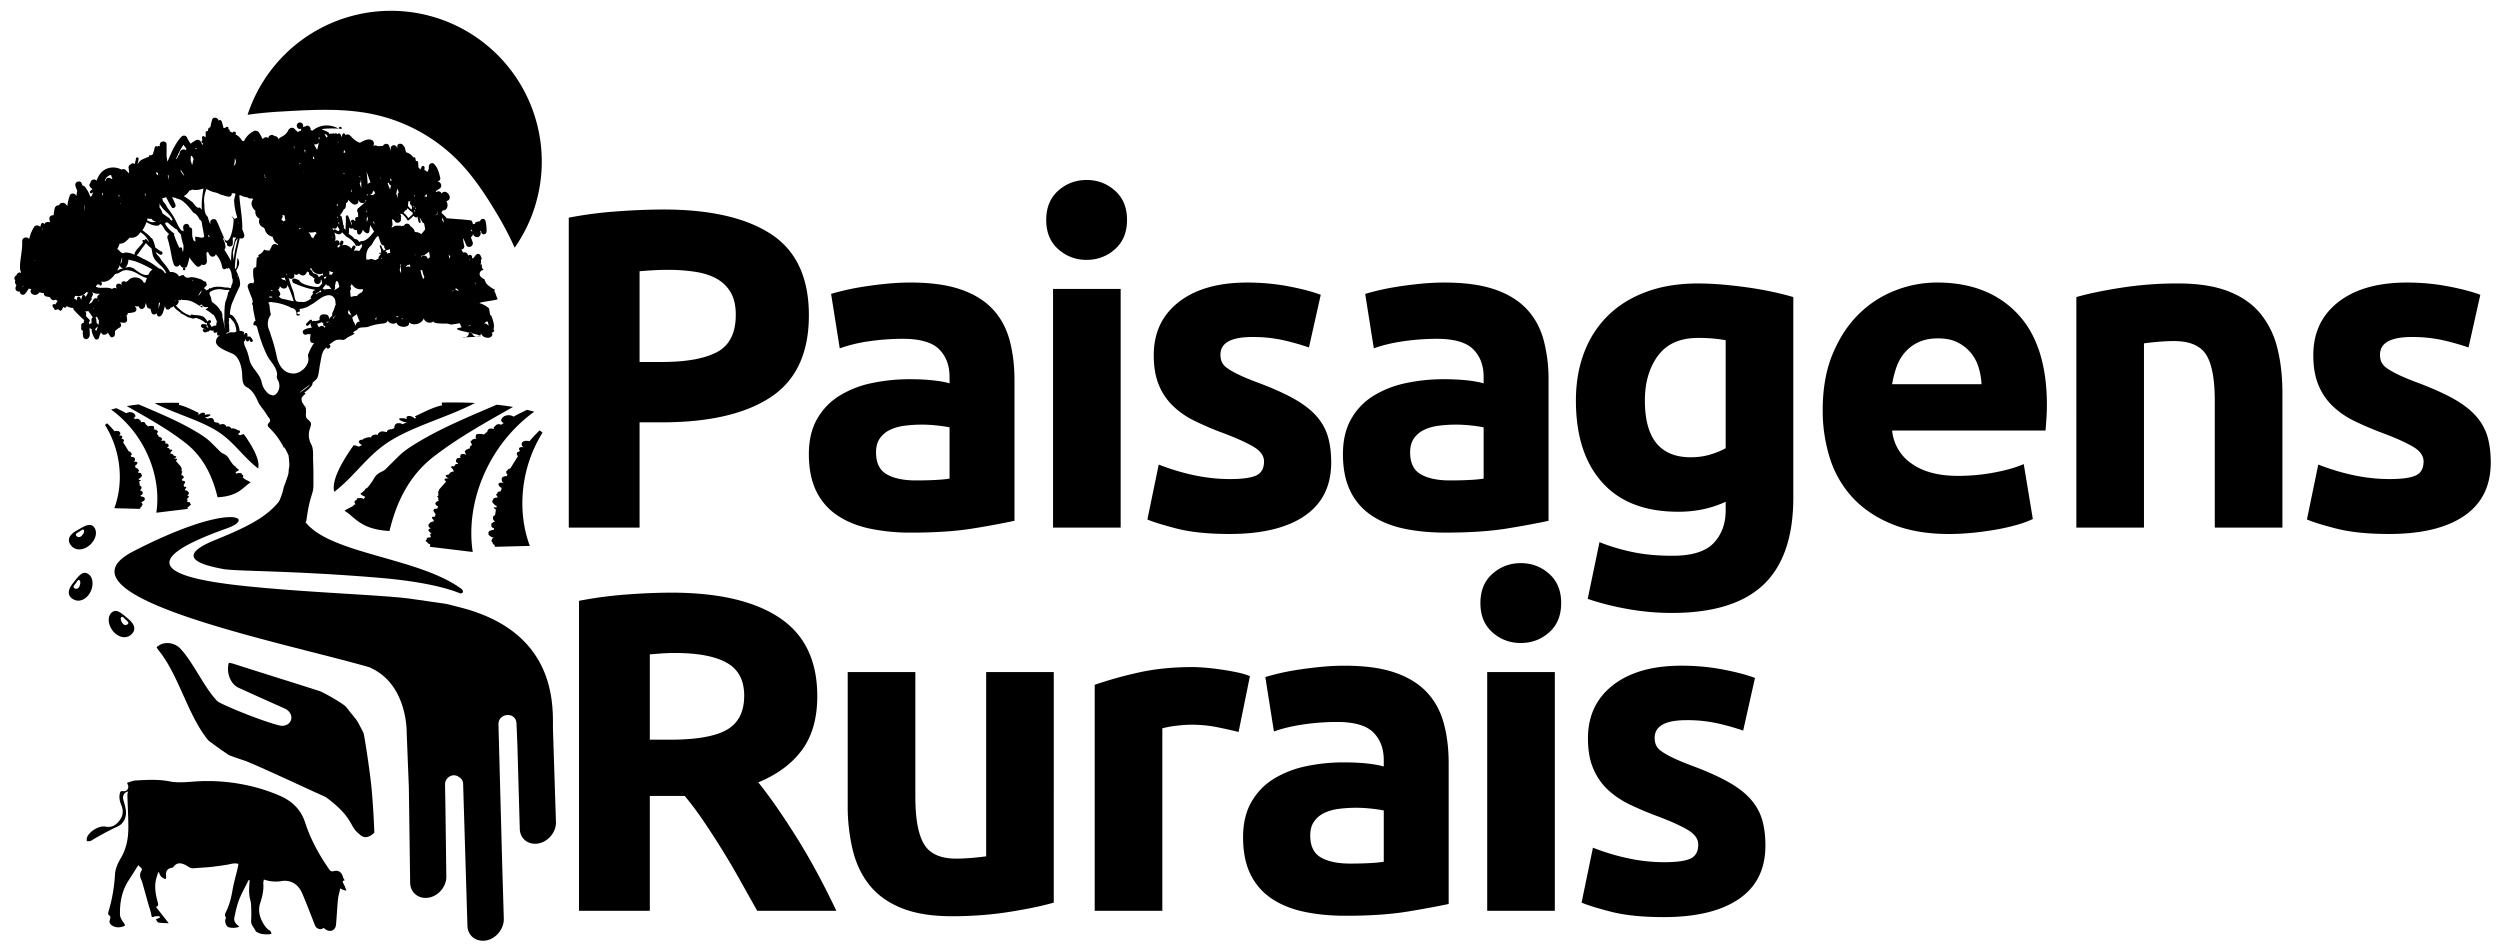 <svg xmlns="http://www.w3.org/2000/svg" width="134" height="51" fill="none"><path fill="#000" d="M25.47 15.242a1.291 1.291 0 0 1-.023-.062c.003-.004.004-.01.006-.015.009-.007.02-.013.028-.022l-.01.1Zm-.315-1.293-.013-.053a.125.125 0 0 0 .026.006l.013.002a.147.147 0 0 0-.026.045Zm-.644 1.635c-.063-.063-.17-.081-.233.01-.01.015-.023.028-.034.044l-.004-.014.046-.08c.003.002.005.005.01.006a.14.14 0 0 0 .104-.026c.029-.02.026-.054.037-.083l.014.008c.02.041.064.065.11.076.002.021.006.043.007.064-.019-.002-.039-.01-.057-.005Zm-1.782-5.048.146-.134c.005.055.007.11.005.164a.168.168 0 0 0-.151-.03Zm1.376 3.32a.732.732 0 0 0-.002.073v.001c0-.015.004-.03-.001-.047l-.012-.043-.006-.02-.007-.027a.99.99 0 0 1-.027-.16c.018.046.058.078.085.119-.013.034-.028.069-.03.104Zm-.356-1.977-.003-.002-.054-.096c.013-.043.026-.086.036-.13.021.094.046.188.074.28l.002.012c-.019-.021-.033-.047-.055-.064Zm-1.525-1.363a.536.536 0 0 1-.014.031l-.013-.056a.228.228 0 0 0-.027-.064c.021.02.042.041.062.063l-.008.026Zm1.213.982a.2.2 0 0 0-.1.053l.013-.029c.042-.023.08-.052.093-.101a.482.482 0 0 0 .012-.084l.014.008-.032.153Zm-.48 2.377c0 .01-.003.02-.002.029a2.23 2.23 0 0 0-.084-.139c-.04-.063-.136-.081-.202-.055a.158.158 0 0 0-.082.071c-.002-.023-.006-.046-.007-.07h.008a.6.6 0 0 0 .252-.102.889.889 0 0 0 .148-.114c.004-.002.006-.006.01-.01.019.107.033.212.048.32-.043-.005-.09.014-.088.07Zm-.251 1.066c-.012-.004-.025-.01-.037-.012 0-.004-.002-.006-.003-.01a1.873 1.873 0 0 1-.127-.466c.02.022.048.035.094.027.011.048.016.095.03.143.025.078.052.154.084.228l-.041.09Zm-.404-.896-.007-.03c.003-.004.004-.01.007-.013 0 .015 0 .029.002.043h-.002Zm-.085-.41v-.006l.004.001c.018.013.033.03.052.04.003.008.003.016.005.025-.023-.019-.038-.043-.06-.06Zm-.223-1.511c-.014-.087-.119-.144-.2-.134a.168.168 0 0 0-.137.105c-.02-.002-.038.008-.057.014-.023-.002-.049-.009-.07 0-.02.008-.029.028-.043.043l-.001-.002v-.011c.008-.057-.072-.073-.092-.027a.516.516 0 0 0-.059-.013c-.129-.019-.233.031-.328.105-.006-.015-.016-.029-.021-.044a.158.158 0 0 0 .03-.038c.037-.07.016-.156.01-.232-.004-.035-.01-.066-.015-.099.012-.016.026-.031.04-.047.025.025.049.054.082.07.01.02.02.038.033.057.087.125.31.072.324-.081a.381.381 0 0 0-.005-.113.199.199 0 0 0 .007-.12.155.155 0 0 0-.094-.114l-.014-.028c.033.057.1.062.161.044.11.09.21.191.282.325.015.028.05.043.078.022.094-.072.182-.154.26-.243a.185.185 0 0 0 .089.074c.083.036.108.003.11-.053l.03.113a.93.93 0 0 0 .056.218c.02.052.114.032.1-.026l-.06-.227.035.04a5.4 5.4 0 0 0 .147.248c.012.021.037.01.055.001.023.114.045.228.064.342l.001.003c-.066.081-.133.164-.203.243a.982.982 0 0 0-.01.012.5.5 0 0 0-.34-.112.48.48 0 0 0-.245-.315Zm-.14 2.16a.185.185 0 0 0-.089.034l-.012-.042a.156.156 0 0 0 .082-.073h.012a.739.739 0 0 0 .122-.022 5.123 5.123 0 0 0 .027.14.212.212 0 0 0-.142-.037Zm-.36.36a3.131 3.131 0 0 1-.076-.183l-.001-.002c.02-.02.034-.05.036-.088.003-.07.008-.14.014-.209l.03.007.002.004a.167.167 0 0 0 .009.017.123.123 0 0 0-.028.09h-.002c.021.124.023.244.015.364Zm.123 2.449c-.013-.076-.014.025-.075.021-.006-.011-.004-.152-.01-.163-.047-.092-.18.005-.257.066a1.685 1.685 0 0 1-.03-.09c.063.034.15.031.214-.004.032.04.061.082.088.125a.17.17 0 0 0 .161.075l.012.015-.103-.045Zm-1.968-7.89c.07.195.14.389.213.581-.068.005-.133.041-.153.108-.01-.23-.032-.46-.06-.688Zm1.081 4.44c.056-.045.027-.156-.062-.145h-.003c.002-.006.005-.012.006-.02a.015.015 0 0 0-.003-.013.17.17 0 0 1 .053-.051.511.511 0 0 0 .032-.023.154.154 0 0 0 .146-.05c.005.074.009.15.018.225-.073-.023-.142.011-.187.077Zm-.147-.2-.101-.153a.466.466 0 0 0-.06-.129c-.02-.028-.077-.01-.067.027.016.06.039.118.058.177l.012.032a.712.712 0 0 0 .003.13v.005c-.023.019-.05.034-.078.016-.013-.009-.035.003-.027.02.026.053.072.046.114.026l.002.008a.537.537 0 0 0-.166.243c-.006.017.011.023.015.036a.17.17 0 0 0-.101.028c-.006.005-.05.031-.04.03-.007.001-.013.004-.02.006h-.004l-.008-.003c-.027-.01-.053-.021-.082-.023h-.023a.178.178 0 0 0-.218-.004l-.015-.002a.458.458 0 0 0-.148.008l.01-.027a.898.898 0 0 1 .041-.442.502.502 0 0 1 .166-.245.843.843 0 0 1 .09-.102c.055-.11.117-.219.192-.32a.094.094 0 0 0 .019-.047l.01-.01a.075.075 0 0 0 .032-.017c.019-.016.033-.037.051-.055.014.004.029.006.043.004.05.138.084.28.148.412.028.058.093.086.157.092l.005.073a.167.167 0 0 0 .083.125c-.028.015-.062.032-.08.057a.104.104 0 0 0-.013.024Zm-.203.467c.007-.006.018.002.024-.01a.653.653 0 0 1 .047-.08l-.004.007c-.012.022.007.036.017.052-.03-.002-.054.021-.084.031Zm-.21 3.227a.773.773 0 0 1-.053-.024l-.012-.01a1.357 1.357 0 0 0 .072-.124 2.79 2.79 0 0 0-.007.158Zm-.82-4.214-.013.008a1.292 1.292 0 0 1-.083.039c-.04-.06-.087-.126-.154-.145a.355.355 0 0 0-.091-.011 3.411 3.411 0 0 0-.125-.136 21.498 21.498 0 0 1-.204-.158.112.112 0 0 0 .025-.068c-.003-.085 0-.17.003-.257a.12.12 0 0 0 .06.044.205.205 0 0 0 .162-.012c.001.02.008.039.02.054.018.023.04.031.066.038.026.01.062.022.09.015.007-.002.015-.003.022-.006.008.05.015.102.018.153.006.076.113.121.17.07a.515.515 0 0 0 .135-.239c.053.091.125.168.224.192.055.014.113-.035.12-.089.017-.114.03-.23.053-.346.065.116.135.228.204.342-.031.042-.067.079-.099.12-.143.182-.372.418-.603.392Zm.11 2.637-.04.064a.57.57 0 0 1-.038.05.596.596 0 0 0-.254.199.511.511 0 0 0-.293.043c-.012-.016-.032-.022-.046-.036a2.893 2.893 0 0 0-.025-.3l.006-.005a.166.166 0 0 0-.001-.224.025.025 0 0 1 .01-.008.158.158 0 0 0 .061-.138.84.84 0 0 0 .08.114.526.526 0 0 0 .52.173.358.358 0 0 0 .022.064l-.003.004Zm-.185 1.678-.022.002c-.115.015-.182.11-.182.22-.033-.048-.056-.102-.082-.154-.002-.024-.011-.041-.029-.052-.007-.016-.019-.03-.025-.047a5.665 5.665 0 0 0-.074-.249c-.026-.076-.097-.107-.167-.102-.015-.046-.033-.09-.047-.135.008-.015.02-.027.026-.042.01-.024.014-.05.021-.074l.014.036c.06.125.127.246.181.372l.003.006.045-.041c.066-.056.132-.095.198-.136.019.092.048.18.088.265l.052.104v.027Zm-.954-4.087c.056-.033.078-.096.088-.16a.085.085 0 0 0-.072-.093.084.084 0 0 0-.096.07l-.004.028-.003.013c-.001.003-.014.026-.006.016a.264.264 0 0 0-.019.03c-.017.028-.022.059 0 .087a.07.07 0 0 0 .065.026.413.413 0 0 0-.16.126c-.002-.01.002-.021 0-.031-.006-.031-.026-.051-.034-.08.011-.006.027-.018.037-.022.166-.086.058-.346-.111-.265-.014.005-.027.013-.04.019-.003-.005-.003-.013-.007-.017.052-.137.005-.314-.037-.448.13.118.326.162.418.001.078.084.157.17.24.243.193.097.37.248.472.43a.362.362 0 0 1 .028.063c.026 0 .052-.011.086-.024.034.024.073.026.114.001.011-.007.023-.015.036-.021 0-.002 0-.004.002-.006.01-.04.053-.046.078-.026l.008-.004-.005.007c.008.01.013.022.01.038a.317.317 0 0 1-.09.192.251.251 0 0 1-.072.113.502.502 0 0 0-.286-.015c.034-.054.064-.11.089-.168.041-.098-.113-.162-.154-.065a.85.85 0 0 1-.065.12.473.473 0 0 0-.314-.196.467.467 0 0 0-.196.018Zm-.154 2.247c-.059.042-.12.082-.18.122-.005-.002-.01-.005-.017-.005-.02-.004-.026.018-.04.029l-.027-.011c.062-.037.061-.11.057-.175-.001-.029-.005-.062-.004-.087v-.007a.115.115 0 0 0 .027-.12.785.785 0 0 0 .045-.087c.01.005.021.011.031.018a.164.164 0 0 0 .059.026l.003.008.015.057c.014.048.028.1.04.152.005.023.007.043.01.065l-.019.015Zm-.055.341a.595.595 0 0 0-.023-.035c.008 0 .016.003.023.004v.031Zm-.197 1.264c-.014.029-.02.063-.031.094-.008-.003-.01-.014-.017-.014v-.01c0-.003 0-.006.002-.01.001-.008.003-.008.001-.003a.087.087 0 0 0-.005-.079c.027.006.055.002.072-.025l.024-.037c.02.015.045.009.068.005a.14.14 0 0 0-.114.079Zm-.125-.055a.11.11 0 0 0-.038.015l-.005.005-.01.008a.402.402 0 0 0-.098.18c.015-.046.019-.098-.004-.14l-.012-.021a.168.168 0 0 0-.14-.136.182.182 0 0 0-.041 0 .335.335 0 0 0-.113-.01.146.146 0 0 0-.032.005c.025-.007-.049.012-.045.01a.196.196 0 0 0-.083.064.255.255 0 0 0-.044.183c.002.014.009.028.013.042-.079.027-.163.044-.243.062-.053-.029-.114-.02-.167.015.02-.059-.049-.128-.11-.081-.073.056-.132.13-.195.19a.07.07 0 0 0 .086.11c.058-.037.104-.093.154-.14a.158.158 0 0 0-.008.11c.016.048.035.097.057.146l-.044.004c-.136.019-.278.046-.39.127a.139.139 0 0 0-.054.074l.037.124a.15.15 0 0 0 .19.025c-.023.015.022-.005.03-.005 0 0 .062.002.081 0l.09-.01a.49.49 0 0 0-.016.12c-.005.092-.033.19.005.279.034.079.132.104.205.061a2.954 2.954 0 0 0-.23.397c-.031.069-.059.14-.088.21-.002.002-.005 0-.006.002-.026.04-.004.155.008.247 0 .05.003.101-.01.15-.005.027-.016.052-.024.078l-.012.028a.857.857 0 0 1-.32.391c-.029.02-.054.041-.084.057a.794.794 0 0 1-.28.093.79.79 0 0 1-.401-.067c-.251-.113-.42-.357-.517-.651-.02-.059-.03-.118-.047-.178a8.338 8.338 0 0 0-.311-1.136c-.016-.047-.024-.096-.041-.144a7.077 7.077 0 0 0-.07-.18.87.87 0 0 1-.056-.277c-.002-.024 0-.047 0-.071a.762.762 0 0 1 .163-.443 2.367 2.367 0 0 1-.07-.458.367.367 0 0 0-.074-.193c.054-.012.108-.029.164-.033.017.002.033.007.05.01v.008c.008 0 .018-.002.027-.001V16.2c.158.02.315.047.467.09.19.056.39.122.559.228.07-.006.14.04.183.093a.356.356 0 0 1 .062.262l.009.014c.053.046.138.049.168-.034l.01-.034a.559.559 0 0 1-.073.02c-.067.015-.096-.1-.028-.118a.861.861 0 0 0 .108-.035.326.326 0 0 0-.021-.078l-.006-.05c.15-.011.29-.053.427-.112.1-.061.203-.117.303-.18.243-.156.463-.376.757-.435.234-.047.42.104.437.337a.818.818 0 0 1 0 .106c.008.006.019.01.03.012a2.808 2.808 0 0 1-.05.113c-.031.135-.09.27-.15.383a.056.056 0 0 1-.013.018c.007.011.017.02.029.027a.81.81 0 0 0-.025.048c-.017.034-.001.066.025.086-.012-.004-.02-.017-.035-.014Zm-.08.413c-.002-.001-.005-.001-.005-.003.008-.01.022-.009.028-.02 0 .008.006.015.007.023a.2.2 0 0 0-.03 0Zm-.098-.157a.153.153 0 0 1-.044.078c-.03 0-.059.003-.079.017l.002-.04c.007 0 .014.005.02.004a.16.16 0 0 0 .115-.084c-.003.01-.01.015-.014.025Zm-.19.324c-.004.017-.004.034-.007.05a.223.223 0 0 0-.103-.096.168.168 0 0 0-.21.066c-.052-.05-.075-.126-.1-.195a1.38 1.38 0 0 0 .242-.083c.016.008.02.028.043.033.015.003.029-.002.043-.005-.002.038-.005.075-.004.112.002.038.037.059.069.067a.063.063 0 0 0 .036-.002h.008a.02.02 0 0 0 .006.01.109.109 0 0 0-.024.043Zm-2.823-1.575c-.022.001-.044-.005-.066-.003-.038-.004-.076-.006-.115-.009l-.007.001c.016-.02.04-.035.046-.06.041.014.087.017.13.022.004.017.01.033.012.05Zm-.005-.36c-.012 0-.062-.013-.02.002a.057.057 0 0 0-.015-.004l-.003-.002c-.01-.009-.023-.017-.033-.028.022-.008.043-.018.065-.027l.012.06h-.006Zm.254.375c-.017-.001-.034 0-.051-.002a.525.525 0 0 1 .023-.022l.028.024Zm-2.126-1.166c.005-.026.009-.053.012-.08.005.05.008.097.009.145l-.02-.065Zm2.112 6.277c-.085.108-.194.14-.28.092-.162-.013-.3-.201-.382-.317-.102-.145-.123-.279-.168-.445-.092-.333-.392-.59-.546-.894-.075-.147-.101-.3-.142-.459a2.48 2.48 0 0 0-.168-.45c-.046-.097-.062-.196-.08-.295.03-.008.057-.026.062-.058.004-.026.01-.059.018-.093.011.047.032.09.075.127.034.03.1.017.115-.028l.016-.051c.022.032.042.065.065.095.057.076.174-.009.12-.088-.042-.06-.085-.169-.169-.18a.117.117 0 0 0-.096.03c-.01-.062-.008-.133-.02-.175-.011-.043-.083-.062-.116-.03-.03.028-.048.07-.07.108.01-.055.003-.11.02-.167a.494.494 0 0 0-.18-.064c-.023-.004-.045.004-.067.004v-.01c0-.02 0-.038-.002-.057a1.413 1.413 0 0 0-.106-.359.418.418 0 0 0-.05-.063.538.538 0 0 0-.023-.078 2.457 2.457 0 0 0-.05-.08c-.052-.082-.132-.203-.237-.218-.023-.003-.035-.022-.038-.043l-.015-.005c.013-.144.032-.286.07-.426.026-.092.06-.181.1-.268 0-.003 0-.005.002-.007.063-.145.124-.292.193-.436.052-.119.109-.236.17-.35l-.004-.012.004-.012c.051-.195-.043-.487-.2-.818a.858.858 0 0 0 .157-.346.405.405 0 0 0-.088-.33c-.009.136-.02.273-.032.411a.44.44 0 0 1-.07.197l-.034-.07c.013-.304.046-.607.108-.904.046-.226.1-.45.151-.674.003-.007.004-.015.006-.022.1.068.262-.008.242-.142a1.164 1.164 0 0 0-.11-.322c0-.07.003-.14.001-.211-.017-.53-.116-1.054-.156-1.582-.002-.017.009-.028.009-.044.044.013.088.013.132.04.078.048.2.067.313.085a.174.174 0 0 0 .192.046c.033.012.067.022.098.04a.36.36 0 0 0-.086.31.572.572 0 0 0 .202.315.399.399 0 0 0 .223.429.342.342 0 0 0 .133.432c.042.023.09.039.12.078.02.027.028.062.037.095a.53.53 0 0 0 .414.36c.014.117.133.365.281.381-.005.018-.003.035-.01.053-.004.008-.012.013-.016.021-.073-.102-.262-.074-.306.042-.03.084-.075.161-.118.239a.543.543 0 0 1-.292-.05.567.567 0 0 1-.316.294c.007.033.021.063.034.094-.061.012-.114.055-.117.128-.008.143-.017.285-.023.426-.08.007-.156.059-.161.147-.013.21.003.412.053.613-.022.04-.04.08-.058.12-.127-.09-.345.03-.281.218.07.208.153.415.237.618l.005.038.022.131c-.007.01-.02.016-.024.027-.052.107.02.073.026.156.016.264.087.533.138.791l.008.027c-.013.003-.027.001-.04.01-.05.032-.089.119-.076.177.014.059.084.068.115.02-.002.032.014.065.044.078.011.004.017-.007.026-.007.096.396.213.785.369 1.161.09.218.182.436.317.63.133.19.29.369.36.594a.529.529 0 0 1 .023.312c-.011.061.016.126.053.19a.623.623 0 0 1-.056.71Zm-2.178-3.301c-.033.014-.07.024-.098.046a.518.518 0 0 0-.415.072c-.002.002-.015 0-.019.002 0-.006-.003-.013-.004-.018l.058-.06c.059.008.122-.026.117-.107-.006-.102-.018-.196-.012-.298a.466.466 0 0 1-.009-.231.069.069 0 0 1 .022-.034.38.38 0 0 1-.027-.042c-.027-.052.053-.087.087-.047.06.075.129.143.183.223.053.08.08.18.103.27.017.067.022.137.027.207l-.013.017Zm-.586-.134c-.063-.28-.15-.645-.15-.686l.001-.11c-.008-.028-.028-.053-.04-.08.01-.018.008-.039.02-.056l.005-.015c-.017-.006-.037.01-.055.01a1.33 1.33 0 0 0-.23-.314c-.079-.079-.173-.144-.261-.213-.014-.07-.044-.135-.044-.21a1.691 1.691 0 0 0-.066-.157.166.166 0 0 1 .012-.173c.078-.04.157-.08.24-.103a.889.889 0 0 1 .295-.036c.15.006.287.06.44.038.054-.008.075.077.022.094l-.019.004-.075.32a3.003 3.003 0 0 0-.094.26l-.007.053a4.155 4.155 0 0 0-.035.596c0 .121-.005.243-.01.364.006.137.029.274.055.413h-.004Zm-.857-2.155c-.05.025-.099.05-.145.083-.005-.04-.043-.064-.081-.066l-.001-.002a.07.07 0 0 0-.064-.05l.177-.183a.196.196 0 0 1-.045-.117.084.084 0 0 0-.017-.047.587.587 0 0 1-.232-.123c-.15-.047-.293-.104-.451-.118a.225.225 0 0 1-.056-.013.953.953 0 0 0-.175.027.23.23 0 0 1-.271-.137.478.478 0 0 0-.252.076.44.44 0 0 0-.125-.146.51.51 0 0 0-.359-.091 2.938 2.938 0 0 0-.263-.39c-.103-.126-.21-.236-.286-.38l-.006-.01a2.535 2.535 0 0 0-.17-.189l-.009-.032-.015-.073c.065.05.13.103.204.136.096.044.18-.051.12-.138a.078.078 0 0 0-.075-.037l-.004-.002a4.24 4.24 0 0 1-.296-.214 1.551 1.551 0 0 0-.133-.422l-.038-.067c-.018.008-.04.005-.053-.015-.07-.117-.208-.205-.31-.293-.047-.04-.098-.077-.146-.117.09-.133.16-.278.215-.432.104.06.213.121.33.156.07.019.152.036.223.036l.01-.004a.507.507 0 0 0 .092-.011l.015-.008c.012-.012.024-.02.03-.036a.057.057 0 0 1 .041-.03h.006a.06.06 0 0 1 .046.02l.002-.003.005.015v.002l.01.03c.011 0 .021.002.03.009.002 0 .003.002.004.003.01.007.014.016.017.024.055.076.093.164.153.237.06.074.132.137.2.203a.195.195 0 0 0-.085.233c.078.238.13.484.178.731.044.227.075.457.163.671.065.154.274.12.32-.014.012.025.026.05.04.074.036.068.11.109.184.113-.072.008-.09.116-.007.127.087.013.103-.11.023-.131.064-.003.124-.03.152-.105.054-.147.093-.298.117-.45.107.163.23.315.373.454.095.094.232.023.28-.078a.2.2 0 0 0 .172.015c.084-.033.114-.107.113-.191 0-.145-.016-.29-.026-.435.003-.004.008-.008.01-.012a.407.407 0 0 0 .031-.035c.015-.003.028-.016.042-.024.026.05.05.102.078.153.04.073.109.123.197.111a.183.183 0 0 0 .146-.129c.186.192.312.455.342.711.013.018.026.035.037.054.046.063.158.042.185-.023.033.037.1.042.127-.016a.068.068 0 0 0 .006-.014c.055.091.097.163.1.177.016.047.032.102.049.158.01.08.013.16.032.24.003.016.015.023.023.035.013.13.003.257-.068.352a7.275 7.275 0 0 0-.01.093c-.006.048-.054.057-.085.037l-.012-.002h-.001l-.001.004-.012-.01c-.054-.016-.113-.011-.17-.013-.07-.002-.144-.022-.216-.031a1.42 1.42 0 0 0-.437.011c-.064.013-.118.047-.177.071-.019-.015-.047-.02-.06-.04a.46.46 0 0 0-.005.066Zm-.557.349c-.008 0-.015-.003-.023-.003.039-.069.076-.138.12-.205l.066-.068a.792.792 0 0 1-.163.276Zm-.331-.802-.003.004-.002.004v.001l-.008.012c-.009-.024-.015-.048-.027-.069.016.01.034.019.051.028-.003.008-.01.012-.011.02Zm-.9 1.088c-.008-.008-.019-.016-.028-.026l.044.002c-.007.006-.01.016-.015.024Zm-.591-1.484a.462.462 0 0 0-.187-.202l-.012-.01a.021.021 0 0 1 .004.005c-.013-.008-.022-.02-.035-.025-.025-.011-.051-.01-.078-.017-.095-.069-.188-.14-.285-.204a3.51 3.51 0 0 0-.453-.265c-.037-.017-.081-.04-.127-.06a3.208 3.208 0 0 0-.35-.177c.005-.002.012.004.017 0 .112-.103.192-.257.286-.377.072-.092.145-.185.207-.284.083.108.19.204.3.293.021.106.04.213.059.32a.76.76 0 0 0 .2.367c.17.195.397.345.51.586.019.039-.023.06-.056.05Zm-.332 1.876a.784.784 0 0 1-.017.043c.018-.086.022-.173.022-.26a1.03 1.03 0 0 1 .029-.096.283.283 0 0 0 .043.04 2.571 2.571 0 0 1-.077.273Zm-.506-1.875-.037.08c-.052.01-.103.026-.157.02a.808.808 0 0 1-.303-.117c-.123-.072-.234-.163-.348-.248a1.336 1.336 0 0 0-.218-.066c-.127.015-.252.04-.38.08-.09.029-.18.07-.271.105.052-.098.11-.194.148-.3a.147.147 0 0 0 .023.101c.019.029.045.041.073.058l.023.006a.18.18 0 0 0 .082.011c.082-.01.136-.07.175-.136a.756.756 0 0 0 .078-.32c.134.038.272.058.403.106.308.116.607.257.888.429a.446.446 0 0 0-.18.191Zm-.152.338c-.026.063-.042.124-.061.185l-.086-.026a.48.48 0 0 0-.13-.162c-.205-.159-.554-.145-.71.08a.017.017 0 0 1-.004.005c-.043.004-.081.027-.096.07-.075-.103-.28-.053-.249.09.008.036.014.071.02.107l-.001-.003c-.042-.182-.337-.152-.3.038l.024.11c-.066-.067-.182-.048-.244.02-.121-.08-.31-.071-.439-.069-.11.003-.15.008-.254-.004a.734.734 0 0 1-.082-.013 1.51 1.51 0 0 1-.098-.042.66.66 0 0 0 .023-.048c.031-.026.056-.057.083-.084.012.006.022.015.038.015a.092.092 0 0 0 .047-.017v.02c.002.036.042.058.072.055.03-.004.048-.026.055-.053l.005-.021c.015-.052-.012-.12-.063-.141a.578.578 0 0 0 .443-.074c.134-.085.24-.202.332-.328l.17-.041c.083-.049.163-.099.252-.135a.52.52 0 0 1 .34-.011.368.368 0 0 1 .07.01c.155.037.296.113.431.193.123.072.261.15.405.191.013.003.027.003.042.006-.011.027-.024.052-.035.077Zm-1.398 1.994a.335.335 0 0 0 .02-.027l.007.029-.027-.002Zm-.813-1.226-.006-.015.013-.001v.015l-.007.001Zm-.306.044c-.073.018-.122.102-.113.174a.168.168 0 0 0 .014.048.152.152 0 0 0-.225.053c-.026.047-.06.104-.1.157a.16.16 0 0 0-.045.023.115.115 0 0 0-.041.054l-.04-.051c.054-.037.065-.144.102-.161.055-.025.046-.086.012-.116a1.01 1.01 0 0 0 .08-.152c.03-.086-.02-.157-.087-.186.096.052.197.1.302.11.05.004.099 0 .148-.002-.002.009-.008.014-.008.024v.025Zm-.057.273.031.02-.016.096-.002-.005.002-.03a.168.168 0 0 0-.015-.08Zm.027 1.175a.898.898 0 0 1-.021.191c-.002-.044-.044-.082-.086-.096v-.001l-.004-.01a1.8 1.8 0 0 1-.024-.207.116.116 0 0 0-.056-.089.184.184 0 0 0 .083-.063c.038.079.077.157.119.233a.12.12 0 0 0-.01.042Zm-.109.427-.032.078-.016-.026c-.009-.012-.044-.073-.024-.027a.103.103 0 0 0-.03-.04.17.17 0 0 0 .066-.083.152.152 0 0 0 .062-.033.17.17 0 0 0 .044-.05 2.93 2.93 0 0 1-.07.181Zm-.166-1.11a.928.928 0 0 1-.026-.033.05.05 0 0 0 .007-.006.164.164 0 0 0 .04.008.434.434 0 0 0-.021.032Zm-.12.592c.003.055.003.113.011.171a.108.108 0 0 0-.042.014.128.128 0 0 0-.071.046.102.102 0 0 0-.015.023 2.41 2.41 0 0 0-.017-.132c.042-.032.064-.09.02-.138l-.175-.183c0-.004.004-.006.002-.01l-.004-.028v-.035l.01-.072c.008-.049-.025-.078-.063-.09a.345.345 0 0 0 .007-.017l.037-.003a.65.65 0 0 0 .126-.024c.08.099.155.2.22.306a.13.13 0 0 0 .033.038c-.053.022-.08.076-.078.134Zm-.488-1.291a.839.839 0 0 0-.061.23.576.576 0 0 0-.07-.157c-.039-.058-.142-.032-.148.037-.004.044-.014.09-.018.135a.719.719 0 0 0-.022-.025.162.162 0 0 0-.126-.058c.02-.034.023-.08.035-.12.015-.016.033-.03.047-.047a.58.58 0 0 0 .457-.073c.05-.033.081-.086.126-.125.034.013.067.02.101.019-.01.013-.025.016-.032.033a.556.556 0 0 1-.126.207c-.01-.024-.015-.048-.029-.071-.032-.051-.111-.034-.134.015Zm.108-4.89c.021.118.032.24.033.358a3.965 3.965 0 0 1-.036-.286l-.006-.054a.066.066 0 0 0 .009-.019Zm.948-.622.003.001a.842.842 0 0 1 .05.018 2.04 2.04 0 0 0-.055.157c-.001-.058 0-.117.002-.176Zm.19-.764a.465.465 0 0 1 .157-.156.43.43 0 0 1 .134-.049l.003.012.073.212a4.85 4.85 0 0 1-.136-.054c-.124-.053-.237.042-.238.167-.014-.014-.02-.026-.041-.028.015-.035.027-.076.047-.104Zm.89 4.245c-.004.07-.006.145-.027.207-.006.014-.011.03-.018.044l-.009.011a.167.167 0 0 0-.03.039l-.011.011a.09.09 0 0 0-.013.02c.036-.108.064-.22.087-.328v-.01c.007.002.013.005.02.006Zm-.147-.736c.004-.01.006-.02.008-.03a.476.476 0 0 0 .3-.093c.085-.067.163-.144.23-.228a.54.54 0 0 0 .397-.084c.081-.058.134-.135.195-.207l.079.055c.184.13.298.294.385.48-.044-.043-.092-.085-.125-.137-.03-.048-.101-.03-.124.014l-.018.032a.047.047 0 0 0-.04-.03c-.067-.01-.081.093-.014.102h.008c-.073.105-.162.2-.245.296-.086.1-.211.22-.229.357-.001.015.013.026.02.04-.17-.07-.374-.142-.552-.113a.101.101 0 0 0-.062.031l-.107-.022c-.008-.009-.01-.023-.018-.03a.177.177 0 0 0-.04-.022.53.53 0 0 0-.165-.149 1.53 1.53 0 0 0 .117-.262Zm.008-2.593c-.016.017-.03.036-.045.054a1.176 1.176 0 0 1-.004-.129c.015.026.034.05.049.075Zm.055.401c-.002.007-.002.015-.005.022l-.012.004h-.007l-.01-.03.034.004Zm.024-.275.016.025c-.011-.002-.023-.002-.034-.003l.018-.022Zm1.3-.264c.009.047.009.097.013.145l-.02-.007c-.007-.035-.017-.07-.022-.105a.228.228 0 0 0 .029-.033Zm.12 1.345a.434.434 0 0 0 .204.022.59.59 0 0 0 .081.084.324.324 0 0 0 .191.067c-.079.017-.157.04-.24.03a.74.74 0 0 1-.265-.102c.011-.033.019-.067.029-.101Zm.49-2.477a.814.814 0 0 1 .076.06l-.02.11a2.128 2.128 0 0 0-.093-.098.477.477 0 0 1 .037-.072Zm.202 2.621c-.03.003-.06.01-.09.016a.284.284 0 0 0 .085-.043v.007l.005.02Zm-.077-1.046c.024.14.108.26.2.366.171.197.4.346.513.588.024.05-.054.09-.084.045a1.216 1.216 0 0 0-.134-.175l-.038-.033.096.11c-.123-.091-.25-.18-.376-.269a.58.58 0 0 0-.151-.305 1.372 1.372 0 0 0-.057-.497c.009.057.021.113.03.17Zm.793 1.706c-.179-.142-.35-.298-.459-.503-.03-.058.05-.096.093-.067a.47.47 0 0 0 .021.014.482.482 0 0 0-.082-.09l.156.117c.072.056.14.124.214.175.06.042.111.097.178.127.01.005.02.005.03.001.03.052.062.102.095.152a.07.07 0 0 0 .008.008c.049.046.093.097.14.146.004.009 0 .017.005.025-.054-.084-.013.024-.006.059l.019.099a4.383 4.383 0 0 0 .104.38c.008.112-.008.226-.019.338l-.015.02a.838.838 0 0 0-.024-.11.061.061 0 0 0-.021-.03c.041-.075-.075-.155-.137-.083h-.001a4.494 4.494 0 0 1-.27-.65c-.004-.018-.025-.022-.034-.035.02-.024.038-.052.03-.081a.054.054 0 0 1-.025-.012Zm-.415-1.944c.093.181.187.36.29.534.077.127.265.01.21-.132a5.4 5.4 0 0 0-.186-.415l.005.004a.486.486 0 0 0 .203.05c.01.007.01.022.022.026.128.04.239.062.351.152.149.118.281.258.405.409.054.066.107.135.159.205.148.056.27.211.343.385.043.003.103.066.118.19.022.187.105.536.12.724.003.033-.082.008-.08.04-.007.032-.418-.074-.404-.044.007.086.012.172.018.259l-.027-.015c-.025-.013-.047-.031-.072-.045-.024-.074-.05-.147-.072-.222a9.933 9.933 0 0 1-.007-.346c-.001-.089-.067-.133-.136-.134l-.021-.074c-.061-.203-.354-.116-.324.095l.028.192a.173.173 0 0 0-.074-.034c-.008-.002-.015.006-.023.005-.016-.019-.036-.034-.052-.053-.118-.145-.188-.31-.271-.48a2.968 2.968 0 0 0-.279-.47c-.092-.129-.187-.24-.256-.388l-.004-.011a2.433 2.433 0 0 0-.153-.19.502.502 0 0 1-.008-.033c-.01-.044-.016-.089-.024-.133a.472.472 0 0 0 .201-.051Zm.133-1.179a1.003 1.003 0 0 1-.008.265.867.867 0 0 0-.04-.241.19.19 0 0 0 .048-.024Zm.8-1.623c.05.073.103.141.158.21a.89.89 0 0 0-.038.07.214.214 0 0 0-.323.14l-.023.105a.155.155 0 0 0-.034.03.216.216 0 0 0-.049.109c-.023.034-.045.07-.064.107a.138.138 0 0 0-.022-.025c.11-.26.233-.516.394-.746Zm-.142 1.422a.786.786 0 0 1-.01-.097 2.8 2.8 0 0 0 .126.203c.02.03.041.068.066.103l-.015.017a.951.951 0 0 1-.167-.226Zm.458 1.035c.029-.007.058-.014.086-.025a.125.125 0 0 0 .051-.031c.207.041.417.015.614-.061-.025.188-.056.376-.074.565a3.59 3.59 0 0 0-.011.583 3.455 3.455 0 0 0-.106-.133.067.067 0 0 1-.034.016c-.085.018-.14-.034-.195-.092-.056-.061-.104-.129-.154-.196l-.073-.051c-.095-.068-.18-.141-.279-.204l-.125-.077a.824.824 0 0 0 .3-.294Zm.087-1.861.043-.007c.037.057.07.116.097.179a1.123 1.123 0 0 0-.06.278.17.17 0 0 0-.03.018 3.449 3.449 0 0 0-.067-.219.933.933 0 0 1 .017-.249Zm.278-.426.025.06a3.567 3.567 0 0 0-.095-.001.858.858 0 0 1 .07-.06Zm.718 4.753c-.01.016-.024.03-.035.046-.019-.043-.03-.09-.048-.133.011.002.018-.007.029-.01a.929.929 0 0 0 .054.097Zm1.512.093-.007.03c-.055.238-.113.475-.159.714-.027.142-.038.285-.055.426-.014-.13-.028-.259-.044-.388.036-.17.069-.34.11-.507a.561.561 0 0 1 .155-.275Zm-1.678-2.652c.16.098.332.172.515.198l.008.005a.152.152 0 0 0 .063.019c.071.038.145.071.222.098.02.007.04.01.058.01.102.038.207.067.315.084.117.018.179-.08.17-.168a.2.2 0 0 0 .027-.011l.125-.003.004-.001c.01.015.025.029.035.046l.018.003c-.04.114-.07.23-.082.347a3.472 3.472 0 0 0 .102.669c.023.087.049.171.07.257-.019 0-.038 0-.052.01a.071.071 0 0 0-.058.033l-.02.026c-.047-.048-.088-.102-.141-.14-.092-.064.003.005.064.123.053.103-.128 1.427-.443 1.126a.657.657 0 0 1-.059-.105c.014.05.029.099.04.15a.173.173 0 0 0 .118.133v.05c.002.171.288.169.307.002.01-.091.006-.182-.003-.273a.426.426 0 0 0 .01-.097c.046.024.09.018.13.004.034.017.049.066.004.08a.433.433 0 0 0-.018.005c-.027.107-.052.214-.076.321a3.422 3.422 0 0 0-.095.26l-.006.055a3.864 3.864 0 0 0-.033.548 29.56 29.56 0 0 0-.363-.614.182.182 0 0 0 .06-.133.861.861 0 0 0-.125-.42.223.223 0 0 1 .043-.09c-.099-.208-.258-.61-.36-.828l-.003-.01c0-.003-.005-.004-.006-.008-.05-.104-.085-.163-.088-.115-.117-.066-.299-.004-.273.169.003.021.002.044.004.066l-.014-.01-.023-.052a2.354 2.354 0 0 1-.103-.323c-.163-.128-.188-.417-.181-.649a1.451 1.451 0 0 1-.018-.31c.01-.177.06-.363.131-.537Zm1.515-1.652.002.004a.693.693 0 0 1 .045.103.401.401 0 0 1 .011.066v.034c0 .007 0 .014-.002.022l-.007.04v.001a.43.43 0 0 1-.026.059l-.005.01-.002.003-.034.044-.03.03-.008.008c.041-.137.066-.284.056-.424Zm.203 3.437c.007.028.013.058.018.086-.009-.012-.017-.027-.027-.04.006-.015.007-.03.01-.046Zm.846-4.409.016.03c-.017 0-.034.002-.052.004a.749.749 0 0 1 .036-.034Zm.56 1.85a.117.117 0 0 0 .02.134l.024.03v.018l-.028-.003c-.02-.05-.037-.102-.055-.153.013-.01.027-.017.039-.025Zm.785 6.081a.551.551 0 0 0 .02-.074l.013-.006.006.008a.275.275 0 0 0 .063.055c.02.013.043.03.067.037.011.003.036.013.054.013.042 0 .05.003.09-.012.082-.027.12-.114.112-.196a6.154 6.154 0 0 1 .339.89c-.137-.024-.271-.058-.404-.09-.086-.022-.172-.037-.258-.054-.04-.033-.08-.061-.118-.094a.32.32 0 0 1-.02-.018.16.16 0 0 0 .049-.234.846.846 0 0 1-.08-.147.135.135 0 0 0 .067-.078Zm.25-.537c.01-.012.016-.024.026-.036.021.066.051.131.069.199l.005.02c-.018-.025-.035-.052-.067-.066a.163.163 0 0 0-.091-.01c-.035-.033-.073-.07-.113-.104.057 0 .117-.01.171-.003Zm-.072-2.915-.004.013-.003.017c-.004-.017-.014-.032-.017-.049l.024.02Zm-.03-.466a.746.746 0 0 0 .13.033c.004.09.02.182.047.269a.179.179 0 0 0-.097.053l-.001.004c-.04-.038-.089-.066-.126-.108.017-.036.043-.068.057-.105a.17.17 0 0 0-.01-.146Zm2.038 4.148c-.074-.007-.145.056-.201.1a.168.168 0 0 0-.046-.024.745.745 0 0 0 .252-.166h.008c.057.014.045.095-.013.09Zm-1.77-1.015a.14.14 0 0 0-.01.064c.002.022.004.046.015.067l.016.027a.3.3 0 0 0 .035.057.147.147 0 0 0 .044.047c.012.008.027.02.042.024a.178.178 0 0 0 .172-.02.182.182 0 0 0 .055-.067.12.12 0 0 0 .014-.052c0-.024.002-.041-.004-.063-.005-.019-.01-.04-.017-.058.072.076.21.08.263-.024l.008.013a.285.285 0 0 0 .184.1c.13.013.207-.081.239-.196.004-.003.012-.001.015-.006a.053.053 0 0 0 .013.004c.04.008.069.033.096.064a.07.07 0 0 0 .001.081c.046.065.11.096.181.117.002.018.01.037.026.05a.106.106 0 0 0 .073.028l.01.005c-.005.006-.008.013-.012.02l-.012.045a.214.214 0 0 0-.004.022c0 .02-.004.043.001.063.008.031.016.07.04.096a.172.172 0 0 0 .07.054c.015.004.03.01.046.013.03.004.061.001.09-.01a.168.168 0 0 0 .108-.135v-.032a.128.128 0 0 0 0-.035v-.005l.03-.027c.02.065.032.133.051.198-.047.066-.1.128-.157.184-.005.004-.01.005-.012.01-.174.027-.36-.013-.525-.054-.183-.046-.392-.105-.523-.248-.015-.016-.018-.034-.013-.049-.072-.027-.145-.056-.219-.081-.05-.018-.118-.012-.149.036a.162.162 0 0 0-.024.053c.02.042.04.087.058.132l.015.007c.274.116.556.229.844.3.109.028.217.047.326.066-.042.03-.087.06-.121.098-.038.04-.015.092.024.114a.157.157 0 0 0-.062.05 1.51 1.51 0 0 0-.096.153l.05.04c-.157.128-.37.239-.541.19a1.394 1.394 0 0 1-.171 0l-.007-.02c-.164.052-.186-.278-.208-.374l-.023-.107c-.085-.226-.175-.45-.235-.685a.06.06 0 0 1-.002-.02 2.525 2.525 0 0 0-.064-.129c-.027-.045-.058-.087-.088-.129a.946.946 0 0 0 .044-.066Zm.386-6.796-.001.112a7.393 7.393 0 0 0-.039-.105.355.355 0 0 0 .04-.007Zm.357 4.351.01.014a.327.327 0 0 0-.113.083l-.006-.06a.66.66 0 0 0 .11-.037Zm-.085-3.456.02.002a.402.402 0 0 0 .035.012c-.023.013-.045.028-.068.038.004-.017.01-.035.013-.052Zm.217.424.007.05c0 .002-.002.003-.003.005l-.008-.014c.002-.013 0-.027.004-.04Zm.077-1.154c.004-.004.01-.01.013-.016.004.066.006.132.007.199l-.057-.137a.208.208 0 0 0 .037-.046Zm.388 4.444a.668.668 0 0 0 .172-.038.28.28 0 0 0 .069.079.623.623 0 0 0-.183.281l-.014-.013c-.03-.028-.067-.047-.098-.074a.483.483 0 0 0-.155-.247.667.667 0 0 0 .209.011Zm.126-3.942a.166.166 0 0 0-.081.008 6.465 6.465 0 0 1-.004-.17c.03.053.059.107.085.162Zm.074-.782c.07-.001.13-.05.16-.113-.025.138-.06.274-.097.41l-.165-.291a1.09 1.09 0 0 1 .102-.006Zm.152-.358a.227.227 0 0 0 .027-.018l.011.007a1.811 1.811 0 0 1-.01.13.191.191 0 0 0-.056-.107c.01-.003.019-.008.028-.012Zm.202 7.284.033-.016a.786.786 0 0 0-.018.114v.009c-.03-.022-.077-.022-.104 0-.032.026-.061.054-.093.082a.134.134 0 0 0-.029-.014.28.28 0 0 0-.03-.06.093.093 0 0 0-.07-.066l-.022-.012a1.55 1.55 0 0 0-.169-.06.44.44 0 0 0-.182-.22l.08-.06c.057.244.368.411.604.303Zm.188.122.003-.013.002.067a.182.182 0 0 0-.002.042l-.01.029a.087.087 0 0 0-.072.053l-.003.006a.72.72 0 0 0-.04-.12c.047.018.108-.001.122-.064Zm.018.454c0 .064.063.082.114.068.005.008.01.015.017.022.02.025.04.04.066.047.002.021.007.04.018.056a.69.69 0 0 0 .06.066 1.265 1.265 0 0 0-.225-.003 1.477 1.477 0 0 0-.157.024c-.028-.029-.067-.04-.1-.061.06-.065.117-.131.166-.203a.345.345 0 0 0 .041-.028v.012Zm.163-.715a.677.677 0 0 0 .223.074.071.071 0 0 0-.034.024.838.838 0 0 0-.065.1c-.042 0-.083 0-.125.005a3.427 3.427 0 0 1 .001-.203Zm.152-1.85.014.072a.614.614 0 0 0-.035-.029c.008-.014.015-.03.021-.043Zm.05.643c-.002.004.002.01-.002.014l-.008-.009a.066.066 0 0 0 .01-.005Zm.055-1.063c.104.019.164-.067.158-.153.04.062.074.124.121.183-.004.041-.01.089-.032.095-.055.017-.143-.054-.192-.077-.04-.02-.083.007-.098.045a1.018 1.018 0 0 0-.063-.126c.035.011.068.026.106.033Zm.046-.323c.006.012.016.021.022.032a.422.422 0 0 0-.029-.026l.007-.006Zm.114-1.02c.011.036.024.071.038.106-.015.013-.034.014-.044.034a.165.165 0 0 0-.02-.06c.007-.027.017-.053.026-.08Zm.046.766c-.015 0-.032-.004-.042-.023-.004-.008-.004-.018-.007-.025.014-.006.03-.01.041-.016a.095.095 0 0 0 .002.037l.006.027Zm.012-4.09.002.002-.006.055a.18.18 0 0 0-.039.008l.043-.064Zm.035 4.306c.01.052.013.103.018.156-.043-.068-.054-.121-.018-.155Zm.877.213h-.008V12.1l.001.002c.002.003.006.002.007.005Zm-.624-.878c.053-.025.099-.065.107-.133a3.97 3.97 0 0 0 .024-.213.152.152 0 0 0 .099-.103c.008-.024.014-.049.02-.072.066.081.138.156.229.22.104.077.305.034.31-.121l.005-.1.03.068c.056.135.286.157.337.004.009-.024.011-.049.018-.073.01.015.021.027.03.042a1.518 1.518 0 0 1-.263.274 1.949 1.949 0 0 0-.142.127c-.02-.003-.041.003-.042.027v.01c0 .002-.002.003-.003.005-.056.072-.039.152.011.212.002.069.005.138.013.208a.14.14 0 0 0-.045.028c-.062-.009-.125.033-.122.1.001.027.01.053.012.079a.172.172 0 0 0-.031.058c-.011-.022-.015-.048-.034-.066-.081-.083-.232.022-.149.11.021.02.048.115.019.138-.06-.16-.125-.317-.188-.476-.03-.07-.132-.038-.129.034.011.233-.009.465-.016.699-.06-.047-.116-.11-.092-.156.023-.041.002-.075-.031-.09-.013-.152-.051-.306-.084-.443-.014-.055-.061-.08-.107-.08a.922.922 0 0 0 .214-.317Zm.011-1.967.048.076c-.021-.011-.045-.016-.068-.023l.02-.053Zm.003-1.208.066.036a1.75 1.75 0 0 0-.004.092.192.192 0 0 0-.076.02l.014-.148Zm-.999-.863c.059.02.098.063.129.114-.02.026-.046.05-.062.078-.033-.07-.075-.138-.111-.207l.044.015Zm1.433 2.95c-.003.056-.006.114-.011.17l-.035-.061c.017-.036.03-.073.046-.11Zm.423-.708.025.084c-.009-.006-.017-.012-.028-.015-.005-.004-.005-.014-.01-.019-.005-.003-.01-.002-.013-.005l.026-.045Zm.04.32.016-.129.005.019c.015.145.019.292.01.437a2.837 2.837 0 0 1-.082-.269c.003-.001.008 0 .011-.002a.078.078 0 0 0 .04-.056Zm.345 1.573c.002.022-.016.047-.033.067 0-.04 0-.079-.002-.12.02.017.034.035.035.053Zm-.003-.915c.018.01.037.012.056.016-.004.004-.012.003-.015.007a.201.201 0 0 0-.029.055l-.018-.014c-.003-.003-.006-.001-.009-.003l.015-.06Zm.052 1.316a.837.837 0 0 0-.004.01c-.018.045-.03.093-.044.14l-.019-.015-.009-.135a.1.1 0 0 0 .03-.054c.005-.022.03-.05.054-.075a.512.512 0 0 1-.017.059.083.083 0 0 0 .01.07Zm.044-.62-.002.011c-.002-.001-.004-.001-.005-.003l.007-.008Zm.307.939a3.262 3.262 0 0 1-.064-.116.04.04 0 0 0-.002-.019.656.656 0 0 1-.008-.03c.015.006.03.006.044.004v.002l.03.159Zm-.099-1.764a.167.167 0 0 0 .057-.074c.026.054.054.108.082.16-.052.016-.098.054-.109.106-.04-.033-.09-.03-.138-.02l-.01-.017c-.005-.005-.012-.004-.016-.008.07-.018.13-.064.134-.147Zm.794.72a.021.021 0 0 0-.004.008c-.002-.01 0-.02-.002-.03l.006.023Zm.56.303c.013.031.031.059.043.09l.006.013-.056-.106.006.003Zm-.956-1.792.02.021c-.01.027-.022.055-.034.082a2.27 2.27 0 0 0 .014-.103Zm1.47 1.642a.934.934 0 0 0 .268.232c.005.03.009.059.016.086-.076.079-.156.15-.241.218a1.22 1.22 0 0 0-.255-.284c.03-.04.058-.08.08-.121a.17.17 0 0 0 .131-.131Zm.052-.382c.021.01.034.03.065.026.016-.001.03-.01.045-.015a.176.176 0 0 0-.029.07c-.013.094.054.174.143.2-.016-.018-.05-.012-.052.013-.004.036.013.063.02.091a.111.111 0 0 0-.03.08 1.14 1.14 0 0 1-.193-.205c.008-.087.018-.173.03-.26Zm-1.04-.996c-.016.064.013.14.099.155a8.07 8.07 0 0 1-.046.224 2.768 2.768 0 0 1-.134-.338.176.176 0 0 0 .082-.04Zm.064-.227c.025.036.048.073.071.11l-.002.025a.12.12 0 0 0-.08.018.2.2 0 0 0 .012-.077l-.001-.076Zm1.333 1.75a.143.143 0 0 0-.005.047l-.028-.011v-.001l-.01-.013a2.38 2.38 0 0 0-.015-.077.635.635 0 0 0 .058.056Zm-.053-.216-.047.024a.392.392 0 0 0-.027-.051c.006.001.01.009.016.01.03.003.06.006.09.004l.026.03c-.012-.018-.034-.03-.058-.017Zm.099.065c0 .002-.003.003-.003.005 0 .018.001.036.003.053a.202.202 0 0 1-.032-.031l-.01-.013c.015-.018.012-.044.001-.062l.04.048Zm-1.04-.316-.002-.002.002.002Zm.038-.723c.03.07.055.142.078.217-.038.02-.064.061-.058.12.005.05.003.1 0 .15l-.009.01c-.012-.059-.02-.12-.047-.165-.004-.014-.018-.02-.027-.03.022-.1.042-.202.063-.302Zm1.37 1.589v.024l-.024-.026c.008 0 .016.004.024.002ZM15.095 26.79a5.45 5.45 0 0 1-.118.214l.01-.026a7.99 7.99 0 0 0 .131-.261l-.023.073ZM2.292 12.305c-.006-.006-.01-.014-.016-.017h-.002l.017-.056c.004.016.013.03.018.046l-.017.027Zm-.457 1.645c.005-.004.011-.005.015-.01.01.01.024.004.034.011.001.008 0 .016.002.022-.01-.016-.034-.013-.05-.023Zm-.617 1.428c.001-.016-.004-.032-.007-.048a.249.249 0 0 0 .04-.02c.002.002.002.006.005.009l-.038.059Zm24.056-3.08c.012.036.026.07.04.105 0 .008 0 .015.002.023a.176.176 0 0 0-.09-.072l-.003-.001a.364.364 0 0 0 .05-.054Zm.357 1.944s.002 0 .002.002h-.005l.003-.002Zm.418 3.004c.029-.01.059-.011.088-.017.017.062.04.122.047.186.002.017.004.03.004.043a.806.806 0 0 1-.06-.056c-.048-.052-.118-.076-.183-.05.037-.036.07-.072.104-.106Zm-.299.784c.03.026-1.006.05-.955.062.174.041.238-.06.316-.134.008-.034.01-.069.019-.103.039-.019.088-.023.132-.034.035.048.065.1.099.147.09.09.233.12.351.073l.004-.088c.013.015.036.019.052.033 0-.04-.003-.08 0-.121.04.07.09.132.154.178.048.034.104.04.158.056.049.001.099.014.146 0 .058-.018.117-.05.146-.103.03-.053.02-.13-.03-.162l.09-.02c.017-.035.045-.06.07-.09-.02-.021-.03-.052-.052-.07.076-.22-.03-.5-.102-.699a.12.12 0 0 0-.086-.08.147.147 0 0 0 0-.046c-.017-.098-.03-.196-.046-.293a1.253 1.253 0 0 0-.47-.273c-.011-.004-.024-.005-.037-.009-.034-.077 1.004-.157.964-.231-.08-.146-.104-.325-.199-.463.02.001.042.01.062.003l-.008-.038a2.287 2.287 0 0 1-.163-.083c-.121-.095-.257-.163-.334-.31l-.006-.014c-.021-.044-.043-.087-.047-.138a.846.846 0 0 1-.194-.133c-.144-.133-.068-.335.11-.378l.033-.006-.038-.036a.224.224 0 0 1-.06-.134c-.002-.009-.002-.018-.002-.028.001-.027-.002-.054.007-.078-.003-.007-.005-.015-.01-.022-.002.005-.007.01-.01.015l-.007.001c-.014.003-.028.006-.042.007-.003-.029.005-.058.01-.088.005-.006.011-.01.017-.015a.837.837 0 0 1-.005-.01c-.01-.026-.007-.05-.006-.075-.001-.015-.004-.031 0-.046a.212.212 0 0 1 .042-.087c-.018-.059-.047-.119-.067-.167-.071-.161-.265-.08-.29.038a.171.171 0 0 0-.037.023.142.142 0 0 0-.051.084.198.198 0 0 0-.087-.004c.034-.068.01-.166-.09-.18a.114.114 0 0 0-.113.045 2.692 2.692 0 0 0-.024-.074c-.032-.092-.15-.132-.237-.097l-.005.002a1.008 1.008 0 0 0-.051-.085.255.255 0 0 0-.044-.075.189.189 0 0 0 .091-.034c.07-.051.081-.13.058-.208a1.494 1.494 0 0 1-.054-.374l.004.002c.057.117.111.236.156.359.084.226.426.088.353-.141a4.435 4.435 0 0 0-.097-.265.21.21 0 0 0 .11-.152l.001-.03.01.018c.011.03.028.059.045.079.053.06.108.078.188.079.066 0 .137-.061.158-.121a.227.227 0 0 0 .01-.132c-.007-.03-.021-.057-.03-.085.019.005.035.018.055.017.003.052.016.1.06.142.045.043.122.035.17.002.092-.064.066-.212.062-.31a2.188 2.188 0 0 0-.053-.372c-.035-.165-.245-.155-.289-.003a.147.147 0 0 1-.005.02c-.064-.013-.121.01-.192.031-.061.02-.082.063-.088.11-.027 0-.053-.01-.078 0a.237.237 0 0 0-.025.013.465.465 0 0 0-.065-.187c-.006-.056-1.295-.116-1.344-.143-.077-.1-.17-.19-.27-.271.007-.022.008-.048.013-.071a.338.338 0 0 0 .063-.083c.042.003.087.007.12-.014.158-.1.148-.33.062-.48a.19.19 0 0 0 .14-.07.206.206 0 0 0 .038-.165.361.361 0 0 0-.151-.218.194.194 0 0 0-.266.03.24.24 0 0 0-.022.035l-.008-.028c-.027-.088-.143-.122-.221-.091a.176.176 0 0 0-.057.037 1.593 1.593 0 0 0-.02-.062c.071-.043.14-.091.208-.136.159-.104.073-.348-.099-.372l-.033-.004c.098-.013.188-.09.16-.202-.063-.273-.127-.54-.334-.743-.117-.115-.281.021-.276.153v.115a.171.171 0 0 0-.038.117c-.002.001-.004-.002-.006 0l-.005.004-.001.001c-.018.014-.033.03-.05.044l-.026-.04c-.028-.037-.07-.048-.11-.055.004-.045.004-.09.01-.135.01-.077-.103-.134-.149-.062-.034.051-.053.11-.078.166-.032-.043-.064-.086-.104-.124a5.726 5.726 0 0 1-.014-.265c-.002-.066-.07-.084-.12-.063a1.322 1.322 0 0 0-.035-.167c-.016-.056-.069-.056-.104-.03a.635.635 0 0 0-.395-.281 2.276 2.276 0 0 0-.07-.263.135.135 0 0 0-.061-.076l-.008-.02c-.063-.136-.327-.14-.327.039v.103l-.03-.062c-.08-.169-.337-.107-.32.082.003.039.006.079.006.117-.031-.088-.063-.175-.093-.263-.056-.165-.275-.128-.333.005l-.274.01c-.015-.005-.068-.035-.012-.001-.076-.047-.168-.055-.237.002.08-.137.049-.312-.149-.354-.177-.038-.39.074-.555.17-.019-.006-.039-.01-.058-.015a1.238 1.238 0 0 1-.421-.323.2.2 0 0 0-.046-.04c-.067-.085-.181-.079-.26-.028-.001-.01 0-.019-.002-.028-.012-.073-.128-.1-.155-.021a.98.98 0 0 0-.041.172.6.6 0 0 0-.074-.184c-.028-.042-.107-.047-.135-.002l-.004.006a.09.09 0 0 0-.032-.002.075.075 0 0 0-.056-.043c-.025-.003-.057.01-.07.034a.154.154 0 0 0-.036-.022.092.092 0 0 0-.09.012.174.174 0 0 0-.146.021c-.034-.046-.062-.099-.116-.123-.086-.04-.177-.075-.264-.111-.007-.002-.01.005-.016.004-.003-.005-.004-.01-.008-.014-.053-.084 1.111-.064 1.04-.02l.005-.05c.012-.091-.13-.11-.143-.02l-.008.044c-.31-.166-.669-.23-1.013-.117a1.19 1.19 0 0 0-.407.228.977.977 0 0 1-.094-.05c.03-.143-.136-.298-.276-.182l-.008.007a.204.204 0 0 0-.142.04l.013-.026a.172.172 0 0 0 .013-.087.173.173 0 0 0-.033-.08.174.174 0 0 0-.27-.004.159.159 0 0 0-.036.125c0 .003 0 .006.002.01l.002.008a.163.163 0 0 0 .247.12.155.155 0 0 0-.02.119h-.027a.2.2 0 0 0-.14.079 8.961 8.961 0 0 1-.197-.192c-.098-.098-.268-.03-.32.079a.688.688 0 0 1-.272.307c-.088.053-.182.095-.256.166l-.01.009a.186.186 0 0 0-.202-.159.203.203 0 0 0-.07-.051l-.05-.013a.195.195 0 0 0-.14.035.184.184 0 0 0-.075.123l-.001.023c-.037-.056-.12-.073-.18-.048a.322.322 0 0 0-.12.09c-.064-.127-.125-.254-.21-.37-.054-.07-.168-.108-.25-.067a1.113 1.113 0 0 0-.543.55.242.242 0 0 0-.1-.022.856.856 0 0 0-.205-.254c-.044-.034-.094-.055-.142-.08.003-.022.01-.043.013-.065.013-.095-.12-.125-.16-.057l-.033.02a2.09 2.09 0 0 0-.137-.076l.003-.019a.08.08 0 0 0-.031-.075.576.576 0 0 0-.048-.03l.002-.011c.016-.026.01-.054-.009-.074-.024-.033-.078-.04-.11-.017l-.005.002-.005.004-.004.005a2.03 2.03 0 0 0-.04.041c-.014-.006-.028-.01-.043-.006a.105.105 0 0 0-.04.016c0-.003 0-.006-.002-.009a4.404 4.404 0 0 0-.073-.284c-.016-.051-.032-.116-.086-.14-.038-.016-.072.003-.095.032-.009-.019-.016-.038-.026-.056-.06-.122-.277-.161-.329-.004-.044.134-.066.276-.1.415-.04.004-.08.02-.098.06a.528.528 0 0 0-.034.143c-.05-.015-.12.017-.116.086.004.083.006.168-.01.25-.02-.013-.037-.03-.058-.044a.065.065 0 0 0-.052-.023c-.065-.009-.1.067-.075.115v.004l.003.013.01.04a.563.563 0 0 1 .009.052c-.035.01-.062.046-.045.088a.146.146 0 0 0 .02.04c.005.004.036.036.018.017.014.016.034.017.053.023a4.096 4.096 0 0 0-.05.082 2.116 2.116 0 0 0-.077-.165c-.045-.085-.146-.143-.242-.1a1.26 1.26 0 0 0-.306.197 1.55 1.55 0 0 1-.194-.327c-.054-.128-.22-.14-.308-.043-.35.383-.542.86-.741 1.333a4.174 4.174 0 0 1-.05-.311 16.19 16.19 0 0 0 0-.62c-.003-.206-.336-.2-.362-.003-.006.039.002.075 0 .115-.038-.034-.1-.036-.128.014-.04-.037-.112-.04-.136.025a1.06 1.06 0 0 0-.046.193.036.036 0 0 0-.01.017l-.06.187a.08.08 0 0 0-.074.049.085.085 0 0 0-.115.007c-.015.015-.01.038-.013.057-.085.034-.169.067-.253.103-.076.033-.16.068-.221.126-.058.054-.1.125-.143.194.025-.101.05-.202.064-.305.013-.09-.13-.11-.143-.02a3.386 3.386 0 0 1-.066.295c-.077-.053-.17-.043-.218.022-.074.03-.129.1-.112.19.017.097.024.195.028.292a3.272 3.272 0 0 1-.174-.174.178.178 0 0 0-.227-.027.978.978 0 0 0-.551-.112c-.413.044-.667.337-.791.702a.19.19 0 0 0-.253-.025.188.188 0 0 0-.074.147.16.16 0 0 0-.047.057.144.144 0 0 0 .018.142c.02.027.038.054.063.075l.036.029c.012.013.029.02.043.032-.051.038-.121.064-.143.13-.022.068.047.117.106.081.026-.016.049-.036.075-.052a.933.933 0 0 0-.074.197.368.368 0 0 0-.072.044l-.014.011a1.72 1.72 0 0 0-.283-.531.212.212 0 0 0-.14-.078l-.038-.106c-.075-.216-.41-.085-.336.134.03.089.065.175.097.263a1.62 1.62 0 0 0-.042.27 1.36 1.36 0 0 0-.049-.062c-.08-.095-.256-.095-.306.034-.07.184-.113.374-.133.565a1.008 1.008 0 0 1-.083-.093c-.094-.122-.325-.095-.362.06-.11-.02-.216.059-.239.17a4.92 4.92 0 0 0-.057.364c-.117-.018-.247.056-.22.205.01.052.018.103.025.155a.134.134 0 0 0-.04.012.188.188 0 0 0-.256.114c-.008-.015-.016-.032-.025-.046-.029-.038-.102-.046-.13-.001a.59.59 0 0 0-.066.184c-.078-.097-.26-.114-.327-.004-.072.113-.13.23-.177.35-.005.008-.014.014-.017.022-.004.01 0 .024 0 .036-.028.08-.057.16-.072.246-.052-.078-.168-.106-.252-.072-.09.036-.132.121-.126.214.013.255-.027.517-.06.77-.032.25-.078.498-.042.749a.184.184 0 0 0 .051.107c-.019.012-.023.037-.033.057-.014-.008-.016-.031-.033-.033-.052-.008-.09.014-.126.049a.256.256 0 0 0-.057.083.102.102 0 0 0-.014.025.122.122 0 0 0-.035.02c-.053.04-.09.129-.053.194.01.017.023.025.034.039a.271.271 0 0 0 .026.23c.01.014.027.02.04.033-.006.007-.013.012-.017.022a.16.16 0 0 1-.005.018c-.012.02-.014.033-.022.063l-.003.015a.202.202 0 0 0-.008.083.173.173 0 0 0 .234.137c-.014.073.03.13.09.165.13.075.237-.082.297-.174a2.78 2.78 0 0 0 .083-.13l.012.001c.026.004.053-.002.078-.002l.009.01c.013.013.033.02.05.03-.022.024-.05.043-.047.085.016.2.264.265.406.144a.834.834 0 0 0 .078-.08c.073.025.15.04.23.042v.046c.004.072.075.132.143.14.064.008.128.022.19.041.004.013.01.026.015.037.043.075.122.137.216.116a.322.322 0 0 0 .067-.025l.1.059v.006c-.024.059-.067.115-.096.17l-.016.03c-.016-.017-.036-.03-.058-.03-.037-.001-.075.012-.09.049-.012.03-.005.056.003.087.003.005.03.066.02.03.006.02.018.032.032.039l.03.06c.032.065.122.066.153.008.012.01.028.016.046.019.016.002.034 0 .049-.006.02.062.107.105.15.037.036-.058.062-.119.086-.181.021.035.052.058.101.052.05-.006.07-.047.082-.09a.79.79 0 0 0 .285.103c.027.003.054 0 .081 0a.093.093 0 0 0 .018.105c.179.195.366.381.565.556a.114.114 0 0 0-.028.102l.005.034a.155.155 0 0 0-.06.01c-.079.03-.105.112-.08.188-.009-.027.003.019.004.026v.005a.172.172 0 0 0-.013.04.115.115 0 0 0 .001.04v.017c.006.052.055.105.11.106a.03.03 0 0 0 .008 0 .12.12 0 0 0-.029.056c-.012.05.001.11.006.161.004.041.006.088.022.126.05.114.207.14.282.032a.287.287 0 0 0 .062-.197c-.003-.078-.004-.156-.008-.233l-.007-.125a.106.106 0 0 0 .018.02.343.343 0 0 0 .05.05.231.231 0 0 0 .072.044.088.088 0 0 0-.014.1l-.007-.017.004.016c.003.022.01.043.016.064a1.41 1.41 0 0 0 .144.317c.065.095.216.047.233-.06.017-.097.06-.19.102-.283.028.084.098.153.195.135.053-.01.113-.029.148-.072a.2.2 0 0 0 .026-.044c.035.068.075.133.118.198.071.107.227.046.25-.063a.648.648 0 0 0 .01-.207l.022-.027c.022-.023.048-.043.073-.063.03-.023.06-.048.092-.069a1.23 1.23 0 0 1 .04-.024l.007-.003c.117-.047.124-.19.037-.27a.286.286 0 0 1-.016-.014c.072.004.144.01.215.019.081.01.172-.045.18-.131a.658.658 0 0 0-.037-.252.13.13 0 0 0 .069-.097.596.596 0 0 0 .004-.04c.108-.002.217-.02.33-.045.115-.027.176-.142.104-.246-.014-.02-.038-.054-.057-.09a.38.38 0 0 0 .166.024.12.12 0 0 0 .043-.012l.018.048c.058.166.284.108.319-.039.014-.06.032-.122.048-.183l.047.17c.027.105.118.151.199.135.017.073.036.146.058.218.04.135.223.113.285.015a.203.203 0 0 0 .002.085c.017.07.093.134.168.095.127-.064.167-.224.204-.353a3.5 3.5 0 0 0 .053-.198l.04.103c.055.14.241.095.272-.023a.216.216 0 0 0 .14-.059l.003-.006c.006-.002.01-.007.016-.007.064.125.217.24.316.301l.034.02a.266.266 0 0 0 .031.059c.134.065.268.133.392.214.08.022.164.028.237.067.063 0 .124-.01.178-.038.185.057.364.132.504.264.049.047.134-.017.105-.078a.664.664 0 0 0-.237-.269.041.041 0 0 1-.034-.001c-.12-.055-.26-.054-.39-.065a1.233 1.233 0 0 1-.194-.033c-.002.036-.038.069-.082.051-.161-.063-.396-.176-.534-.333a.643.643 0 0 1-.207-.222c.034.005.073-.005.089-.043l.009-.02v-.001l.019-.026a.253.253 0 0 0 .038-.087c.007-.034-.016-.06-.044-.077l.173-.01-.004-.027a.4.4 0 0 0 .053-.006c.001.011.004.02.008.03.162-.005.324.003.495.069.212.084.394.223.588.34 0-.002 0-.003.002-.005.041-.074-.062-.127-.12-.085a.3.3 0 0 0-.009-.013l-.016-.018.001-.01v-.013a.472.472 0 0 0 .115-.026l.008.016c.06.12.183.141.3.118l.036.039c-.05.03-.103.054-.149.092.151.085.283.177.397.283h.037c.08.133.14.265.183.392a.07.07 0 0 0-.03.05l-.018.124c-.002.012.002.024 0 .035-.017-.013-.036-.026-.069-.02-.06.011-.113.046-.167.073l-.014-.018c-.031-.047-.058-.097-.093-.14a.08.08 0 0 0-.006-.025l.03-.029a.15.15 0 0 0 .039-.045c.039-.075-.061-.133-.121-.093-.05.032-.109.09-.087.154l.001.002c-.024.034-.021.085.012.112a.805.805 0 0 0 .057.123c-.006.002-.013-.003-.018.001-.006.005-.007.014-.013.02-.002-.017-.005-.034-.018-.046a.261.261 0 0 0-.057-.035.071.071 0 0 0 .02-.04.072.072 0 0 0-.062-.08.764.764 0 0 0-.104-.011c-.03 0-.055-.005-.084.005a.093.093 0 0 0-.043.145c.03.037.073.06.114.08a.49.49 0 0 0 .12.049l-.01.005-.012.008c-.005-.002-.009-.005-.004 0a.226.226 0 0 0-.023-.016c-.055-.035-.126.01-.103.075a.138.138 0 0 0 .11.09.18.18 0 0 0 .124-.037c.006-.003-.001-.011.003-.016.008.005.016.013.026.015.043.005.076-.022.087-.061-.003.016 0 .002.002-.002v-.001l.003-.003.003.001c.025.003.047-.004.071-.007a.14.14 0 0 0 .15.002l-.007.042c-.009.038.027.086.068.087a.212.212 0 0 0 .133-.035 2.161 2.161 0 0 1-.007.103c-.007.065.07.113.124.072l.011-.01v.013a.037.037 0 0 1 .007.009c-.034.024-.076.04-.103.073-.131.164-.125.299-.048.411.13.192.462.32.66.412.103.048.219.083.306.159.247.214.343.593.378.905.03.271-.031.665.262.811.144.072.25.181.34.306l.017.019c.088.128.158.271.222.413.088.197.226.363.354.534.066.09.123.182.182.276.043.07.124.136.13.223.01.106-.088.129-.121.216-.023.058.013.122.058.166.215.21.409.436.571.69.074.116.162.25.22.39.014.001.026-.008.04-.008.082.139.156.282.22.43.021.183.044.367.039.551-.002.051-.012.101-.015.152-.005.001-.011-.009-.011-.002a2.898 2.898 0 0 1-.024.29 8.03 8.03 0 0 1-.227.655l-.019.045c-.056.316-.186.623-.305.918a8.02 8.02 0 0 1-.11.257c-.033.074-.045.157-.081.231a.452.452 0 0 1-.06.086s.985.432 1.743.377l.013-.031.014-.057c.039-.293.088-.585.152-.872.048-.214.11-.413.173-.62.067-.224.049-.478.05-.715.002-.334-.003-.668-.017-1.003-.01-.262.033-.61-.096-.85a1.121 1.121 0 0 1-.069-.154 1.034 1.034 0 0 1-.013-.675c.096-.283.106-.34-.12-.527-.194-.161.015-.507-.149-.7a.752.752 0 0 1-.095-.142.367.367 0 0 1-.074-.251c0-.025.007-.049.01-.073.046-.058.1-.113.154-.16.135-.118-.11-.04.037-.143.008-.005.017-.01.025-.017.05-.037.1-.078.145-.12.065-.063.158-.148.198-.241 0-.007.002-.016.006-.025l.012-.03.002-.023c.002-.018-.017-.027-.032-.018-.064.037-.111.107-.164.158-.056.053-.114.1-.176.146-.11.082-.225.153-.336.231.022-.022.041-.048.065-.068.278-.242.602-.406.857-.68.122-.137.142-.606.185-.79.056-.24.07-.534.202-.748.041-.066.1-.108.151-.16.003.016.004.031.014.046.02.03.071.036.1.014.007-.006.013-.01.02-.018a.079.079 0 0 0 .061-.063c.007-.03.008-.069-.015-.094-.015-.018-.037-.012-.057-.016.331-.242.36-.314.767-.261l.141-.057c.004-.076.477-.235.48-.31.082-.006-.081.032 0 .027-.25-.077.152-.177.141-.226.08-.155.411-.081.575-.141.243-.09.499-.148.757-.17.124-.011.29-.057.283-.18.072.175.326.244.476.126.061.163.194.214.367.224.174.01.356-.074.298-.238.25.207.693.088.803-.218.038.23.39.322.535.14-.139.174.692.142.688.142a.997.997 0 0 1 .237.059l.468-.075c.024.059.043.118.073.174.047.084.157.132.242.066a.665.665 0 0 1 .264-.137c.12.056-.835.13-.728.209.08.12 1.205.255 1.253.392Zm.547 10.404.178-.045c0-.024.004-.048.004-.073-.026-.013-.056-.018-.08-.035l-.038-.035a.073.073 0 0 1-.025-.065v-.105c0-.028.04-.04.073-.047.007-.02.01-.041.033-.048.02-.006.042 0 .064 0l.004-.05a.2.2 0 0 1-.084-.21c-.006-.014-.002-.026.01-.037.017-.033.054-.052.1-.07.013-.101.03-.2.047-.3-.037-.018-.053-.034-.074-.052-.014-.01-.036-.022-.04-.03-.015-.024.002-.04.075-.04.012 0 .042.01.062.015l.02-.088c-.03-.013-.06-.022-.086-.041l-.055-.05c-.046-.043-.093-.091-.1-.158-.002-.024.022-.04.031-.065 0-.014.006-.025.018-.037.01-.015.008-.038.023-.048a.31.31 0 0 1 .197-.048l.03.005c-.015-.023-.031-.044-.036-.072v-.015a.72.72 0 0 0-.025-.024c-.026-.027-.035-.066-.006-.094.011-.009.026-.01.04-.015.002-.011 0-.024.006-.035a.113.113 0 0 1 .053-.062c.031-.02.075-.018.116-.024.019-.059.04-.117.06-.175-.014-.008-.021-.019-.034-.028-.011-.006-.026-.008-.036-.015l-.04-.032c-.007-.006-.005-.014-.009-.022-.085-.095-.093-.195.112-.195.03 0 .064.019.097.03l.005-.014a.206.206 0 0 1-.09-.213c-.009-.028-.003-.05.02-.069.037-.045.1-.08.207-.08.012 0 .017.009.027.01l.053-.112c-.02-.015-.048-.023-.06-.045-.009-.015.004-.03 0-.047-.01-.012-.02-.023-.02-.04.003-.006.015-.002.02-.007.005-.01-.007-.02.002-.03l.104-.104c.026-.027.067-.03.104-.036.054-.098.116-.19.174-.285-.006-.02.008-.034.03-.048.068-.11.134-.224.207-.332a.232.232 0 0 1-.048-.055c-.02-.047-.03-.103.009-.146.008-.008.023-.007.033-.015.011-.012.037-.013.052-.023.023-.01.042-.027.065-.029-.085-.104-.093-.217.117-.217.033 0 .067.02.102.032-.011-.007-.023-.009-.033-.017-.045-.034-.099-.096-.1-.155a.16.16 0 0 1 .07-.147l.056-.028a.337.337 0 0 1 .14-.017h.053a.323.323 0 0 1 .095.022c.175-.202.357-.399.549-.586l.155.124c-1.182 1.888-1.371 4.22-.682 6.07l-1.879.05c-.004-.034-.001-.066-.005-.099-.023-.014-.053-.019-.07-.04l-.036-.048c-.01-.017-.006-.036-.008-.054l-.035-.03a.076.076 0 0 1-.024-.067l.053-.105c.019-.04.06-.049.101-.054v-.002l-.013-.003c-.022-.002-.044.006-.067 0a.341.341 0 0 1-.107-.046c-.004-.002-.007-.007-.011-.01-.002 0-.004 0-.006-.002-.016-.008-.027-.022-.04-.033-.008-.006-.018-.01-.025-.019-.008-.007-.019-.013-.026-.021l-.02-.04c-.006-.017.004-.032.012-.046-.002-.017-.021-.03-.015-.047a.171.171 0 0 1 .12-.11Z"/><path fill="#000" d="M22.864 28.941v-.025c0-.006.009-.008.013-.012-.002-.011-.01-.02-.01-.03l.02-.031a.125.125 0 0 1 .062-.029c.021-.005.043 0 .066-.001l.01-.005a.208.208 0 0 1 .084-.017h.002l-.006-.007a.149.149 0 0 1-.035-.077c0-.004.004-.004.004-.008-.035-.046-.02-.079.048-.099.004-.003.003-.008.006-.011-.015-.01-.033-.017-.049-.029l-.051-.052c-.03-.03-.072-.07-.06-.117.003-.01.018-.01.025-.016.002-.022.035-.031.065-.043.008-.002.013-.012.02-.013.005 0 .008.002.013.001-.041-.025-.088-.048-.108-.092-.02-.045-.031-.105.008-.145l.053-.052a.141.141 0 0 1 .067-.047.214.214 0 0 1 .093-.024l.023.002c.007-.031.021-.06.028-.09-.058-.038-.092-.075-.097-.108l-.003-.005c-.004-.037.024-.066.141-.066.004 0 .009.003.013.004.012-.045.028-.089.041-.133a16.26 16.26 0 0 1-.098-.146.086.086 0 0 1-.002-.096c.002-.001 0-.003 0-.004.003-.004-.002-.008 0-.01.034-.037.11-.046.155-.045.012 0 .023.006.035.007.014-.042.025-.085.04-.126l-.033-.016a.297.297 0 0 1-.09-.076c-.022-.037-.036-.079 0-.114l.052-.053c.028-.027.075-.03.117-.035l-.01-.011a.09.09 0 0 1-.023-.077v-.079l-.024-.025c-.023-.022-.042-.05-.011-.075.012-.006.024-.006.035-.01v-.127s.002 0 .002-.002l-.003-.004v-.053a.084.084 0 0 1 .012-.067.095.095 0 0 1 .044-.044c-.024-.03-.016-.052.02-.069 0-.002-.004-.004 0-.007l.005-.001.342-.39c-.107-.08-.148-.167.065-.167.042 0 .097.018.152.04v-.001c-.124-.046-.244-.127-.243-.185-.002-.001-.002-.003-.002-.003 0-.017.037-.023.066-.033.008 0 .001-.005.01-.005l.005.002c.023-.006.023-.018.063-.018.005 0 .013.004.018.004l.076-.101a.042.042 0 0 1 .033-.024c.01-.003.02-.002.03-.004.002-.002 0-.008.005-.01.038-.024.085-.024.131-.028a.375.375 0 0 0-.06-.136.508.508 0 0 0-.05-.05l.029.022c-.02-.014-.076-.049-.067-.083.01-.036.078-.04.101-.042.025 0 .048.008.072.01l.038-.075c.02-.04.065-.048.105-.052.016-.002.033.006.05.006v-.053c-.011-.006-.027-.008-.037-.015a1.54 1.54 0 0 0-.04-.034.07.07 0 0 1-.025-.062v-.053c.004-.012.015-.017.024-.023.004-.051.039-.093.16-.093.022 0 .045.017.07.022-.03-.047-.038-.09-.016-.124-.005-.06.025-.109.156-.109.054 0 .11.024.164.051-.01-.012-.014-.025-.022-.038l-.012-.012c-.006-.005-.002-.015-.007-.02-.01-.024-.022-.044-.024-.068-.006-.022-.025-.039-.02-.059.006-.022.034-.029.05-.044a.176.176 0 0 1 .058-.05c.004-.001.005-.007.01-.008.004-.002.01.001.015 0 .038-.02.07-.045.133-.045.006 0 .009.004.015.004-.01-.034-.017-.068.004-.097a.06.06 0 0 1 .01-.023c.014-.014.028-.03.043-.043.015-.015.038-.014.057-.024l-.042-.084c-.005-.014-.018-.025-.02-.04a1.42 1.42 0 0 1-.02-.037c-.019-.039.025-.069.054-.08.036-.055.097-.097.213-.097.017 0 .025.012.042.015a.6.6 0 0 1-.022-.045.088.088 0 0 1-.018-.07c-.002-.017.008-.031.016-.045-.003-.022-.019-.045 0-.064.04-.038.103-.05.156-.05h.105c.055 0 .108.016.16.031.025-.014.046-.033.067-.05l.04-.04c.006-.005.016-.003.024-.009.006-.006.014-.008.02-.015.003-.004-.001-.01.003-.012l.006-.006c.003-.017.022-.025.038-.038a.106.106 0 0 0 .013-.013c-.004-.017-.02-.034-.002-.052l.052-.053a.126.126 0 0 1 .062-.024.251.251 0 0 1 .088-.007c.05.002.1.018.15.033-.055-.068-.038-.123.043-.153.028-.063.087-.115.217-.115.042 0 .069.021.102.033.049-.034.1-.063.15-.097-.028-.014-.061-.02-.084-.042-.031-.03-.072-.075-.057-.124a.316.316 0 0 1 .102-.152.438.438 0 0 1 .097-.061.604.604 0 0 1 .18-.038.403.403 0 0 1 .112.01.45.45 0 0 1 .114.035c.022.008.041.022.061.034.233-.139.478-.246.718-.368.135.033.267.066.387.101-2.454 1.777-3.702 4.853-3.296 7.52l-2.294-.278c.003-.043.015-.083.017-.126l-.018-.007a.445.445 0 0 1-.097-.055l-.104-.106c-.02-.02-.045-.044-.014-.067.011-.005.023-.006.035-.007Z"/><path fill="#000" d="M19.11 26.994v-.01c-.003.004.038-.005.026-.005-.01 0-.015.014-.026.015Zm-.64.388c.542.308.83.996 2.408 1.079.364-1.523 1.036-2.973 2.406-4.015 1.283-.99 2.753-1.806 4.214-2.633a14.26 14.26 0 0 0-.877-.121c-1.397.605-2.831 1.186-4.132 1.96-.384.229-.788.474-1.108.789l-.511.504c-.075.073-.146.157-.227.224-.072.059-.057.05-.14.09-.214.102-.331.175-.459.39a3.1 3.1 0 0 1-.364.505l-.005.001-.104.052c-.017.01 0 .023.003.037-.07.064-.127.135-.222.188-.095.053.145.164.17.172l.057.02c-.031.04-.055.08-.085.12a.48.48 0 0 0-.186-.054c-.027 0-.024.01-.043.012l-.013-.003c-.145 0-.153.044-.122.093-.086.026-.17.076-.11.18l.032.056c-.038.017-.087.018-.098.058-.015.055-.468.24-.483.296Zm.486-3.516a.67.67 0 0 1 .276.078c.059-.032.12-.062.177-.095l-.029-.01a.337.337 0 0 1-.084-.056c-.031-.031-.075-.08-.057-.128.017-.046.065-.074.113-.081l.05-.008c.015-.002.027.003.04.002.024-.024.04-.053.075-.064l.156-.052a.399.399 0 0 1 .218.001c.003-.015-.011-.031.002-.043l.053-.053a.242.242 0 0 1 .157-.061.337.337 0 0 1 .113.01c.014.001.027.008.042.011 0-.024-.015-.05.004-.069l.052-.053a.248.248 0 0 1 .16-.07.321.321 0 0 1 .114.009.376.376 0 0 1 .108.031l.048-.025c-.006-.026.003-.043.024-.06.037-.041.1-.072.204-.072.006 0 .01.005.016.005.053-.026.108-.047.16-.074-.011-.02-.02-.042-.015-.067l.051-.105a.074.074 0 0 1 .04-.048.139.139 0 0 1 .072-.03.485.485 0 0 1 .215.013c.025.008.046.026.07.036.074-.037.15-.068.224-.104-.05-.005-.097-.007-.144-.02a.69.69 0 0 1-.197-.08l-.041-.03a.061.061 0 0 1-.028-.053c.015-.034.07-.036.1-.036h.053c.07 0 .142.01.21.029.018.005.036.016.055.022-.017-.024-.017-.045-.02-.067 0-.002 0-.004-.002-.006-.005-.053.023-.096.153-.096.099 0 .21.065.29.137l.086-.04c-.056-.033-.1-.073-.054-.093.46-.209.935-.474 1.436-.577l-.025-.1c-.01-.019-.006-.034.013-.046a25.275 25.275 0 0 1 1.772.021c-1.373.73-3.284 1.23-4.592 2.061-1.201.767-1.852 1.859-2.953 2.701-.16-.586.38-1.57 1.039-2.495Zm10.843 20.198c.012.312-.139.647-.404.878-.635.554-1.524.254-1.535-.532l-.127-4.466-.047-1.12c0-.035 0-.07-.012-.116a.399.399 0 0 0-.137-.266c-.23-.218-.681-.126-.797.209a.813.813 0 0 0-.023.173l.207 7.734.081 2.7c0 .324-.15.647-.404.878-.635.566-1.535.254-1.547-.53l-.23-7.573a.42.42 0 0 0-.22-.381.435.435 0 0 0-.392-.081.496.496 0 0 0-.358.474l.023 1.373.046 3.544c.012.323-.138.647-.392.877-.635.566-1.535.254-1.547-.53l-.07-5.114-.115-2.898s.07-2.528-1.858-3.463a17.919 17.919 0 0 0-.14-.069c-4.674-1.35-17.28-3.821-12.662-6.211 5.194-2.678 6.649-1.8 5.022-1.234-5.333 1.892-2.898 2.689.969 3.092 3.428.36 7.652.487 8.968.694.242.035 1.779.253 1.825.264.243.058.474.116.693.174 5.114 1.281 5.033 5.08 5.021 6.476l.162 5.044Z"/><mask id="a" width="10" height="6" x="18" y="33" maskUnits="userSpaceOnUse" style="mask-type:luminance"><path fill="#fff" d="M18.775 33.315h9.077v4.978h-9.077v-4.978Z"/></mask><g mask="url(#a)"><path fill="#000" d="M20.797 35.436a51.448 51.448 0 0 1-1.845-.948c-.637-.547.543-.428 2.01.576 1.04.712 1.45-.144 1.052-.383-2.342-1.402-1.308-1.741-.192-.94 1.64 1.18 3.018.905 2.549.462-1.115-1.05-.302-.526.812-.302.63.126.213-.257-.091-.58 2.906.963 2.648 2.363 2.735 3.415 0 0 .235 1.195-.756 1.068-.741-.096.122-2.019-1.075-1.936-.693.048.151 1.179-.741 1.53-.892.35-.142-1.125-.931-1.291-.606-.127-.57.49-.503 1.099.09.8-.429 1.146-.93 1.08-.395-.054-.746-.342-.808-.894-.086-.658-.517-1.587-1.286-1.956Z" opacity=".6"/></g><path fill="#000" d="M35.79 14.464c-.277 0-.547.008-.816.024-.267.017-.498.033-.693.049v4.865h1.192c1.314 0 2.302-.179 2.968-.535.664-.357.997-1.021.997-1.995 0-.47-.085-.86-.255-1.168a1.95 1.95 0 0 0-.73-.742c-.316-.186-.702-.315-1.155-.388a9.475 9.475 0 0 0-1.509-.11Zm-.244-3.235c2.514 0 4.444.442 5.79 1.325 1.346.884 2.02 2.332 2.02 4.343 0 2.027-.683 3.49-2.044 4.39-1.363.9-3.309 1.35-5.839 1.35h-1.192v5.644h-3.795V11.667a21.453 21.453 0 0 1 2.628-.34 35.2 35.2 0 0 1 2.432-.098Zm13.55 14.522c.357 0 .697-.008 1.023-.024.323-.016.582-.04.777-.074v-2.749a7.019 7.019 0 0 0-.657-.096 7.3 7.3 0 0 0-1.763.012c-.3.04-.564.118-.79.23a1.366 1.366 0 0 0-.536.462c-.13.195-.194.44-.194.73 0 .568.19.962.572 1.18.38.219.903.329 1.568.329Zm-.292-10.607c1.07 0 1.962.122 2.676.366.713.243 1.285.592 1.715 1.046.43.454.734 1.005.913 1.654.177.649.268 1.371.268 2.165v7.54a46.94 46.94 0 0 1-2.166.402c-.925.154-2.043.232-3.358.232a10.65 10.65 0 0 1-2.25-.22c-.672-.146-1.252-.385-1.739-.717a3.277 3.277 0 0 1-1.118-1.301c-.26-.536-.39-1.193-.39-1.971 0-.746.15-1.378.45-1.897.3-.519.702-.932 1.205-1.241a5.43 5.43 0 0 1 1.727-.67 9.745 9.745 0 0 1 2.019-.206c.47 0 .888.02 1.252.061.365.04.66.093.888.159v-.341c0-.616-.186-1.111-.559-1.484-.373-.374-1.022-.56-1.946-.56-.617 0-1.225.045-1.825.134a7.83 7.83 0 0 0-1.556.377l-.463-2.919c.21-.065.475-.134.79-.207.317-.072.66-.137 1.035-.194.373-.057.766-.106 1.18-.146.413-.041.83-.062 1.252-.062ZM60.068 28.28h-3.625V15.486h3.625v12.796Zm.34-16.492c0 .665-.215 1.188-.645 1.569-.429.38-.936.572-1.52.572s-1.09-.191-1.52-.572c-.43-.38-.645-.903-.645-1.57 0-.664.215-1.186.645-1.568.43-.381.936-.572 1.52-.572s1.091.191 1.52.572c.43.382.646.904.646 1.569Zm5.519 13.89c.664 0 1.135-.065 1.41-.195.277-.128.415-.38.415-.753 0-.293-.18-.548-.536-.767-.357-.218-.9-.465-1.63-.742a16.257 16.257 0 0 1-1.544-.657 4.517 4.517 0 0 1-1.18-.815 3.284 3.284 0 0 1-.754-1.13c-.179-.438-.267-.965-.267-1.582 0-1.2.445-2.148 1.338-2.846.891-.696 2.115-1.046 3.672-1.046.779 0 1.525.07 2.239.207.713.138 1.28.288 1.702.45l-.632 2.822c-.422-.146-.88-.276-1.375-.39a7.537 7.537 0 0 0-1.666-.17c-1.136 0-1.703.317-1.703.95 0 .145.025.275.073.388a.826.826 0 0 0 .292.329c.146.106.344.22.596.341.251.124.572.258.96.405.795.294 1.453.585 1.971.87.519.287.928.596 1.228.928.3.331.511.7.633 1.104.122.404.183.874.183 1.408 0 1.262-.475 2.217-1.424 2.864-.948.647-2.29.97-4.025.97-1.136 0-2.08-.096-2.834-.29-.754-.196-1.278-.358-1.569-.488l.608-2.943a11.91 11.91 0 0 0 1.897.572c.649.138 1.29.206 1.922.206Zm11.796.073c.357 0 .698-.008 1.023-.024.323-.016.583-.04.777-.074v-2.748a6.998 6.998 0 0 0-.656-.097 7.291 7.291 0 0 0-1.764.012c-.3.04-.564.118-.79.23a1.365 1.365 0 0 0-.536.463c-.13.194-.194.438-.194.73 0 .568.19.961.572 1.18.38.218.903.328 1.568.328Zm-.292-10.606c1.07 0 1.962.122 2.677.365.713.244 1.284.592 1.714 1.046.43.454.734 1.005.913 1.655a8.2 8.2 0 0 1 .267 2.165v7.54c-.519.113-1.24.248-2.164.402-.925.153-2.044.23-3.359.23-.826 0-1.576-.073-2.248-.218-.674-.146-1.253-.385-1.74-.718a3.284 3.284 0 0 1-1.119-1.3c-.26-.537-.39-1.193-.39-1.972 0-.746.15-1.378.45-1.897a3.46 3.46 0 0 1 1.205-1.24 5.442 5.442 0 0 1 1.727-.67 9.731 9.731 0 0 1 2.019-.207c.47 0 .887.021 1.252.061.365.04.66.094.888.159v-.34c0-.617-.186-1.112-.559-1.485-.373-.373-1.022-.56-1.946-.56-.616 0-1.225.046-1.825.134-.6.09-1.118.215-1.556.377l-.463-2.918c.21-.065.474-.134.79-.208.317-.072.662-.137 1.035-.194.373-.057.766-.105 1.18-.146.413-.04.83-.061 1.252-.061Zm10.735 6.325c0 2.027.819 3.04 2.458 3.04.372 0 .72-.049 1.045-.145.325-.098.6-.212.827-.34v-5.79a8.28 8.28 0 0 0-.632-.086 8.88 8.88 0 0 0-.852-.036c-.956 0-1.671.316-2.14.948-.471.633-.706 1.436-.706 2.409Zm7.955 5.205c0 2.092-.532 3.645-1.593 4.659-1.064 1.012-2.705 1.52-4.927 1.52a13.37 13.37 0 0 1-2.335-.207c-.778-.138-1.5-.32-2.165-.547l.632-3.041c.568.227 1.163.405 1.79.535.623.13 1.332.195 2.127.195 1.038 0 1.771-.227 2.201-.681.43-.455.645-1.037.645-1.75v-.463c-.39.178-.79.312-1.204.4a6.35 6.35 0 0 1-1.35.134c-1.768 0-3.122-.522-4.062-1.569-.94-1.046-1.411-2.509-1.411-4.39 0-.94.146-1.796.438-2.567.291-.77.717-1.43 1.277-1.982.559-.552 1.244-.977 2.056-1.277.81-.3 1.726-.45 2.748-.45.438 0 .888.02 1.35.06.463.041.921.094 1.375.158.453.066.887.143 1.3.232.415.089.783.182 1.108.28v10.751Zm10.09-6.081a3.845 3.845 0 0 0-.157-.9 2.255 2.255 0 0 0-.415-.779 2.21 2.21 0 0 0-.705-.56c-.284-.145-.637-.218-1.058-.218-.405 0-.754.069-1.046.206a2.14 2.14 0 0 0-.729.549c-.195.226-.346.49-.452.79-.105.3-.181.604-.23.912h4.792Zm-8.514 1.386c0-1.135.174-2.128.523-2.98.35-.851.807-1.56 1.375-2.128a5.707 5.707 0 0 1 1.958-1.29 6.125 6.125 0 0 1 2.274-.438c1.816 0 3.252.556 4.306 1.667 1.054 1.11 1.581 2.745 1.581 4.902 0 .211-.008.442-.024.693-.017.251-.032.474-.049.669h-8.222a2.41 2.41 0 0 0 1.046 1.776c.616.438 1.443.656 2.481.656.665 0 1.317-.06 1.959-.182.64-.122 1.163-.271 1.568-.45l.487 2.944a4.94 4.94 0 0 1-.779.291c-.324.097-.685.183-1.082.256-.398.073-.823.134-1.277.182-.454.048-.909.074-1.362.074-1.152 0-2.153-.171-3.005-.512-.851-.34-1.556-.806-2.116-1.398a5.563 5.563 0 0 1-1.241-2.105 8.35 8.35 0 0 1-.4-2.627Zm13.596-6.057c.616-.179 1.411-.344 2.384-.498a19.444 19.444 0 0 1 3.065-.232c1.087 0 1.991.143 2.712.426.722.284 1.294.685 1.716 1.205a4.69 4.69 0 0 1 .899 1.848c.179.714.268 1.508.268 2.383v7.226h-3.625v-6.787c0-1.167-.154-1.995-.462-2.482-.309-.486-.884-.73-1.727-.73-.26 0-.534.013-.827.037-.293.025-.552.053-.779.085v9.877h-3.624V15.923Zm16.787 9.755c.664 0 1.135-.065 1.41-.195.276-.128.414-.38.414-.753 0-.293-.179-.548-.535-.767-.357-.218-.901-.465-1.631-.742a16.393 16.393 0 0 1-1.545-.657 4.542 4.542 0 0 1-1.179-.815 3.305 3.305 0 0 1-.754-1.13c-.178-.438-.267-.965-.267-1.582 0-1.2.446-2.148 1.337-2.846.892-.696 2.117-1.046 3.674-1.046.778 0 1.524.07 2.237.207.715.138 1.282.288 1.704.45l-.632 2.822a13.625 13.625 0 0 0-1.376-.39 7.537 7.537 0 0 0-1.666-.17c-1.135 0-1.703.317-1.703.95a.97.97 0 0 0 .074.388.824.824 0 0 0 .291.329c.147.106.344.22.596.341.252.124.572.258.961.405.794.294 1.451.585 1.971.87.519.287.928.596 1.228.928.3.331.511.7.633 1.104.121.404.182.874.182 1.408 0 1.262-.475 2.217-1.423 2.864-.95.647-2.291.97-4.026.97-1.136 0-2.08-.096-2.834-.29-.754-.196-1.277-.358-1.569-.488l.608-2.943a11.88 11.88 0 0 0 1.898.572 9.17 9.17 0 0 0 1.922.206ZM36.192 35c-.276 0-.523.01-.742.025-.218.017-.426.033-.62.05v4.573h1.07c1.427 0 2.449-.179 3.065-.536.616-.356.924-.965.924-1.824 0-.827-.312-1.415-.936-1.764-.624-.348-1.544-.523-2.76-.523Zm-.218-3.234c2.529 0 4.467.45 5.813 1.35 1.347.9 2.019 2.299 2.019 4.196 0 1.184-.272 2.144-.815 2.882-.543.74-1.325 1.319-2.348 1.74.34.422.698.904 1.07 1.448.374.544.743 1.11 1.108 1.702.365.592.717 1.208 1.059 1.849.34.64.656 1.27.948 1.885h-4.242c-.31-.55-.623-1.11-.941-1.678a39.803 39.803 0 0 0-.977-1.654 44.879 44.879 0 0 0-.988-1.52 16.934 16.934 0 0 0-.977-1.303H34.83v6.155h-3.795V32.204a21.605 21.605 0 0 1 2.567-.34 32.724 32.724 0 0 1 2.372-.098ZM56.482 48.38c-.617.178-1.411.344-2.384.498-.972.154-1.995.232-3.065.232-1.087 0-1.991-.146-2.712-.438-.722-.292-1.293-.701-1.715-1.229-.422-.526-.722-1.155-.9-1.884a10.118 10.118 0 0 1-.269-2.41v-7.126h3.626v6.689c0 1.167.153 2.011.462 2.53.308.52.884.78 1.728.78.258 0 .534-.014.827-.038.29-.025.55-.052.778-.085v-9.876h3.624V48.38Zm9.906-9.147a26.85 26.85 0 0 0-1.144-.255 7.103 7.103 0 0 0-1.411-.134c-.227 0-.498.021-.815.06a4.794 4.794 0 0 0-.717.135v9.779h-3.625V36.704a21.9 21.9 0 0 1 2.3-.645c.882-.203 1.868-.304 2.954-.304.195 0 .43.012.707.036a14.802 14.802 0 0 1 1.653.243c.276.057.51.126.706.208l-.608 2.991Zm5.982 7.055c.357 0 .697-.008 1.022-.025a6.97 6.97 0 0 0 .778-.073v-2.748a6.655 6.655 0 0 0-.657-.098 7.292 7.292 0 0 0-1.763.012c-.301.04-.565.118-.791.231a1.358 1.358 0 0 0-.536.463c-.13.195-.194.438-.194.73 0 .567.19.96.572 1.179.381.22.904.329 1.569.329Zm-.292-10.606c1.07 0 1.962.12 2.676.365.713.243 1.284.592 1.714 1.046.43.453.734 1.005.913 1.654.178.648.268 1.37.268 2.165v7.54c-.52.114-1.24.248-2.165.402-.925.154-2.044.231-3.357.231-.828 0-1.578-.073-2.25-.22-.674-.145-1.253-.384-1.74-.716a3.292 3.292 0 0 1-1.118-1.302c-.26-.535-.39-1.192-.39-1.97 0-.746.15-1.378.45-1.898.3-.518.701-.932 1.204-1.24a5.46 5.46 0 0 1 1.728-.67 9.73 9.73 0 0 1 2.018-.206c.47 0 .888.021 1.253.06.365.041.66.095.888.16v-.341c0-.616-.186-1.111-.56-1.484-.372-.373-1.022-.56-1.946-.56-.616 0-1.225.045-1.823.134-.601.09-1.12.215-1.558.377l-.462-2.92a12.813 12.813 0 0 1 1.824-.401c.374-.057.767-.105 1.18-.145.414-.04.831-.061 1.253-.061Zm11.261 13.136h-3.625V36.023h3.625v12.795Zm.34-16.493c0 .666-.215 1.188-.644 1.57-.43.38-.937.57-1.52.57-.585 0-1.092-.19-1.52-.57-.43-.382-.645-.904-.645-1.57 0-.665.214-1.187.644-1.569.43-.38.936-.572 1.52-.572s1.09.191 1.52.572c.43.382.645.904.645 1.57ZM89.2 46.214c.666 0 1.136-.064 1.412-.194s.414-.381.414-.754c0-.292-.18-.548-.535-.767-.358-.218-.9-.465-1.63-.742a16.576 16.576 0 0 1-1.546-.656 4.578 4.578 0 0 1-1.18-.815 3.292 3.292 0 0 1-.753-1.131c-.18-.438-.268-.964-.268-1.582 0-1.2.446-2.148 1.338-2.846.892-.696 2.116-1.046 3.674-1.046.777 0 1.524.07 2.237.207.714.138 1.28.288 1.704.45l-.633 2.822a13.25 13.25 0 0 0-1.375-.389 7.488 7.488 0 0 0-1.667-.17c-1.134 0-1.702.316-1.702.949a.97.97 0 0 0 .073.388.829.829 0 0 0 .292.329c.146.106.344.22.595.342.252.123.573.257.962.405.794.293 1.451.584 1.97.87.52.286.928.595 1.228.927.3.332.511.7.633 1.104.121.405.183.874.183 1.408 0 1.262-.475 2.217-1.423 2.864-.95.647-2.291.97-4.026.97-1.136 0-2.08-.096-2.834-.29-.755-.195-1.277-.358-1.57-.488l.609-2.943a11.84 11.84 0 0 0 1.897.572c.65.138 1.289.206 1.922.206Zm-75.874.959c-.172.349-.367.689-.51 1.05-.119.307-.187.636-.255.962-.03.148.032.291.163.39.03.023.054.055.1.1a.932.932 0 0 1-.585.02c-.107-.027-.202-.3-.16-.409.014-.037.046-.095.031-.112-.103-.128-.027-.231.027-.346.17-.356.26-.734.327-1.123.064-.375.173-.741.26-1.112.022-.092.037-.184.056-.286-.219-.069-.41.009-.605.042-.253.042-.509.074-.764.107-.099.014-.2.022-.3.03l-.408.028c-.12.008-.239.022-.358.024a.392.392 0 0 1-.162-.034c-.071-.033-.135-.083-.205-.12-.244-.131-.48-.186-.68.078a.137.137 0 0 1-.08.05c-.29.045-.35.234-.311.489.005.034-.01.072-.018.116-.205-.04-.317-.167-.366-.366l-.045.008c-.036.118-.078.234-.108.354-.106.42-.029.833.082 1.238.03.113.065.205-.093.259l.686.877c-.203-.012-.382-.01-.555-.04-.053-.01-.09-.109-.138-.171l.216-.09-.015-.08c-.098.007-.205-.012-.29.025-.136.06-.135.01-.155-.107-.03-.185-.1-.364-.152-.547l-.316-1.13a1.342 1.342 0 0 0-.057-.163c-.073-.164-.12-.319-.01-.494.1-.16-.075-.205-.161-.315l-.535.841c-.35.552-.46 1.168-.446 1.806.002.134.087.28.169.394.139.193.14.212-.095.267a.626.626 0 0 1-.476-.061c-.133-.077-.19-.178-.138-.33.033-.095.05-.182-.062-.247-.028-.017-.04-.098-.027-.14a8.536 8.536 0 0 0 .36-2.013c.018-.34.16-.635.326-.918.304-.522.397-1.092.392-1.681-.004-.546-.035-1.091-.051-1.637-.002-.077.017-.154.027-.232-.201.05-.301.235-.245.444.05.183.108.365.134.552.051.368-.114.727-.424.871-.5.233-.98.495-1.452.779-.055.033-.143.014-.216.02.003-.071-.014-.149.012-.209.143-.332.644-.64.993-.575.332.064.547-.074.735-.31.204-.256.236-.534.112-.835-.086-.208-.137-.423-.077-.65.022-.079.045-.12.148-.106.182.026.297-.072.303-.24.001-.054-.034-.108-.068-.207.134-.038.294-.115.459-.125.608-.034 1.217-.07 1.823.049.544.107 1.09.01 1.635-.01a9.983 9.983 0 0 1 2.249.165 9.366 9.366 0 0 1 2.045.625c.646.286 1.109.735 1.334 1.43.298.913.757 1.749 1.31 2.533.056.077.116.094.212.069.258-.068.433.048.5.301.016.063.06.12.098.193-.139.02-.125.083-.06.187.063.098.093.217.154.369-.09-.025-.134-.033-.176-.048-.043-.017-.085-.04-.156-.075-.045.207-.104.399-.124.595-.044.449-.062.9-.104 1.349-.031.316-.325.428-.582.233-.028-.022-.059-.043-.088-.066-.12.14-.38.063-.456-.132-.221-.563-.437-1.126-.67-1.683-.122-.293-.316-.544-.628-.652a.992.992 0 0 0-.463-.045 1.89 1.89 0 0 1-.98-.078c-.011.073-.035.143-.03.211.028.366-.053.71-.167 1.057-.109.33-.05.678.104.973.095.18.21.384.414.495.048.027.064.108.095.164-.052.015-.105.04-.156.04-.212 0-.426.002-.616-.117-.022-.014-.062-.018-.07-.036-.08-.194-.272-.332-.257-.578.017-.29.012-.583-.004-.874-.007-.15-.065-.299-.086-.45a2.301 2.301 0 0 1-.016-.377c.004-.159.017-.318.027-.477h-.055ZM24.76 31.585c-2.479-1.853-7.823-1.885-8.645-4.055-.517-1.364.315-3.573-.427-1.887-.742 1.685-1.663 2.291-4.157 3.302-2.494 1.01-.27 1.415.405 1.55.674.135 3.652.078 8.358.472 2.355.198 3.665.548 4.386.844.114-.011.196-.067.08-.226ZM7.673 26.633a3.094 3.094 0 0 1-.13-.033c-.001-.018-.004-.036-.004-.054.02-.01.041-.013.059-.026l.028-.025a.056.056 0 0 0 .019-.048v-.078c0-.02-.03-.029-.054-.034-.006-.014-.008-.03-.025-.034-.014-.005-.03 0-.047-.001l-.003-.037a.15.15 0 0 0 .063-.154c.004-.011 0-.02-.008-.027-.013-.024-.04-.039-.074-.052a5.303 5.303 0 0 0-.035-.22c.028-.014.04-.026.056-.038.009-.008.025-.016.03-.022.01-.018-.002-.03-.056-.03-.01 0-.031.007-.046.011l-.014-.065c.022-.01.043-.015.062-.03l.04-.037c.035-.032.07-.067.074-.116.002-.018-.016-.03-.023-.047.001-.011-.005-.02-.013-.027-.007-.012-.005-.028-.016-.036a.232.232 0 0 0-.146-.035l-.021.004c.01-.017.023-.034.026-.053v-.012l.018-.018c.02-.02.026-.048.005-.068-.009-.007-.02-.008-.03-.01-.001-.01 0-.02-.004-.027a.082.082 0 0 0-.04-.045c-.022-.016-.054-.014-.084-.018l-.044-.13c.01-.005.015-.013.025-.02.008-.004.019-.006.026-.01l.029-.024c.005-.005.004-.011.007-.016.063-.07.068-.144-.082-.144-.023 0-.047.014-.072.022l-.003-.01a.15.15 0 0 0 .066-.156c.006-.02.002-.037-.015-.05-.027-.035-.073-.06-.152-.06-.009 0-.013.006-.02.007l-.04-.082c.016-.011.037-.017.046-.033.006-.011-.003-.023-.001-.035.007-.008.015-.016.015-.028-.002-.006-.011-.003-.015-.006-.003-.008.005-.015 0-.022l-.078-.077c-.019-.02-.049-.021-.076-.026-.04-.072-.085-.14-.128-.21.005-.016-.006-.025-.021-.035-.051-.082-.1-.164-.153-.244.012-.012.026-.024.035-.04.015-.035.022-.076-.006-.107-.006-.007-.018-.006-.025-.012-.008-.008-.027-.01-.038-.016-.018-.007-.031-.02-.048-.022.063-.077.068-.16-.085-.16-.025 0-.05.015-.076.023.008-.004.018-.006.024-.011.033-.025.072-.071.075-.114a.117.117 0 0 0-.053-.108l-.04-.022a.254.254 0 0 0-.104-.012h-.038a.238.238 0 0 0-.071.016 6.89 6.89 0 0 0-.403-.43l-.114.09c.87 1.389 1.008 3.103.501 4.463l1.382.036c.002-.024 0-.047.003-.071.018-.011.04-.014.052-.03l.027-.035c.007-.013.003-.027.006-.04l.025-.023a.055.055 0 0 0 .018-.049l-.04-.076c-.013-.029-.044-.036-.074-.04v-.002l.01-.002c.016-.002.033.005.049 0a.248.248 0 0 0 .078-.034c.004-.002.006-.005.01-.006l.003-.003c.012-.005.02-.016.03-.024.006-.005.013-.008.018-.013v-.002c.006-.005.014-.008.02-.015l.014-.028c.004-.014-.003-.024-.008-.034.001-.013.015-.022.01-.035a.125.125 0 0 0-.088-.08Z"/><path fill="#000" d="M10.198 27.006v-.017c-.001-.006-.007-.007-.009-.01 0-.009.007-.014.007-.023l-.015-.022a.087.087 0 0 0-.046-.02c-.016-.005-.031-.001-.048-.002l-.008-.004a.166.166 0 0 0-.062-.013c.001-.001.003-.002.004-.005a.111.111 0 0 0 .025-.057l-.002-.004c.025-.034.014-.059-.036-.073-.003-.003-.002-.006-.004-.009.01-.007.024-.012.035-.021l.038-.038c.022-.022.053-.052.044-.087-.002-.007-.013-.006-.018-.01-.002-.017-.026-.024-.048-.032-.006-.002-.01-.01-.014-.01h-.01c.03-.018.065-.035.079-.067.015-.033.023-.077-.006-.106l-.038-.04a.104.104 0 0 0-.05-.033.162.162 0 0 0-.068-.018l-.017.001c-.006-.023-.015-.043-.02-.066.041-.028.067-.055.071-.08l.001-.003c.003-.027-.017-.048-.103-.048-.003 0-.006.003-.01.003-.008-.034-.02-.066-.03-.098l.073-.108a.062.062 0 0 0 0-.07v-.003c-.001-.003.003-.006 0-.008-.025-.026-.08-.033-.113-.033-.008 0-.017.005-.026.006l-.028-.093.023-.012a.216.216 0 0 0 .066-.056c.017-.027.027-.058 0-.083a.893.893 0 0 0-.038-.039c-.02-.021-.055-.023-.085-.026a.07.07 0 0 1 .007-.009.067.067 0 0 0 .016-.056v-.058l.018-.018c.016-.017.031-.037.008-.055-.008-.005-.018-.005-.026-.007v-.095l.001-.004v-.038a.06.06 0 0 0-.01-.05.066.066 0 0 0-.031-.032c.018-.022.012-.038-.014-.05-.001-.002.002-.004 0-.005l-.004-.002-.251-.287c.078-.058.108-.122-.05-.122-.03 0-.07.013-.11.03.09-.034.179-.095.179-.137v-.003c0-.012-.026-.017-.048-.023-.006 0-.001-.004-.008-.004h-.002c-.018-.003-.018-.013-.048-.013l-.012.003c-.02-.024-.037-.049-.056-.074a.031.031 0 0 0-.024-.017c-.007-.002-.014-.002-.022-.003-.002-.002 0-.006-.004-.007-.028-.018-.063-.018-.096-.02a.278.278 0 0 1 .043-.101c.012-.013.023-.026.038-.037a3.092 3.092 0 0 1-.022.017c.015-.011.056-.037.05-.063-.008-.025-.058-.029-.075-.029-.018 0-.035.005-.053.006l-.028-.054c-.014-.03-.047-.035-.077-.038-.012-.002-.024.004-.037.004v-.038c.009-.006.02-.007.028-.013l.028-.024a.051.051 0 0 0 .02-.047v-.038c-.004-.008-.012-.012-.019-.017-.002-.037-.028-.068-.117-.068-.017 0-.033.012-.052.017.023-.035.028-.068.012-.092.003-.044-.018-.08-.115-.08a.274.274 0 0 0-.12.038c.007-.009.01-.02.017-.029l.008-.008c.004-.004.002-.011.005-.015.007-.018.017-.032.018-.05.004-.016.019-.029.015-.044-.005-.017-.026-.02-.038-.032a.136.136 0 0 0-.042-.036c-.003 0-.004-.006-.007-.006-.004-.002-.008 0-.01 0-.03-.015-.053-.034-.099-.034-.005 0-.006.003-.011.003.008-.024.012-.05-.003-.07a.03.03 0 0 0-.008-.018l-.031-.032c-.011-.01-.028-.01-.042-.017.01-.02.02-.041.032-.062.003-.01.012-.018.014-.029l.013-.027c.015-.029-.018-.052-.038-.06-.026-.04-.072-.07-.156-.07-.014 0-.02.009-.031.01l.016-.032a.067.067 0 0 0 .012-.052c.002-.012-.005-.023-.012-.033.003-.017.015-.033 0-.047-.029-.028-.075-.037-.114-.037H8.06c-.04 0-.08.012-.118.023-.018-.011-.033-.024-.05-.037l-.028-.03c-.005-.003-.012-.002-.018-.006-.004-.005-.01-.007-.015-.012-.002-.002 0-.006-.002-.008l-.004-.004c-.003-.012-.017-.019-.028-.028l-.01-.01c.003-.012.015-.025.002-.038l-.038-.038a.09.09 0 0 0-.046-.019.198.198 0 0 0-.065-.004c-.036 0-.074.013-.11.023.04-.05.028-.09-.032-.112-.021-.047-.064-.085-.159-.085-.03 0-.05.016-.075.025-.036-.026-.074-.047-.11-.072.02-.01.044-.014.06-.03.024-.023.054-.056.043-.092a.23.23 0 0 0-.075-.112.317.317 0 0 0-.07-.044.453.453 0 0 0-.134-.029.284.284 0 0 0-.081.009.332.332 0 0 0-.13.05c-.17-.102-.351-.18-.527-.27-.1.024-.197.048-.285.073 1.804 1.307 2.722 3.568 2.423 5.53l1.687-.205c-.002-.032-.011-.061-.013-.093l.014-.005a.27.27 0 0 0 .07-.04l.078-.078c.015-.015.032-.033.01-.05-.009-.003-.018-.003-.026-.005Z"/><path fill="#000" d="M12.943 25.564c-.01 0 .02.007.018.004v.007c-.007 0-.012-.011-.018-.011Zm.133.078c-.008-.029-.044-.029-.072-.042l.024-.042c.044-.075-.018-.112-.081-.132.023-.036.016-.067-.09-.067l-.01.002c-.013-.001-.011-.01-.03-.01a.35.35 0 0 0-.138.04c-.022-.029-.04-.058-.063-.088l.043-.014c.018-.006.194-.088.125-.127-.07-.038-.112-.091-.164-.139.002-.01.016-.02.003-.026l-.077-.039h-.003c-.1-.109-.184-.23-.268-.371-.094-.159-.18-.212-.337-.287-.062-.03-.05-.023-.103-.066-.06-.05-.113-.111-.168-.165l-.375-.37c-.235-.232-.531-.412-.815-.581-.956-.569-2.01-.996-3.038-1.441-.23.026-.448.055-.644.09 1.074.608 2.155 1.207 3.097 1.935 1.008.766 1.502 1.832 1.77 2.952 1.16-.061 1.371-.567 1.77-.794-.012-.041-.345-.177-.356-.218Zm-.003-2.367a.49.49 0 0 0-.152.033l-.048.022-.004.002c-.043-.024-.087-.045-.13-.069.006-.004.015-.005.022-.008a.25.25 0 0 0 .062-.04c.022-.024.054-.059.041-.094-.012-.035-.047-.055-.082-.06l-.038-.006c-.01-.002-.02.002-.03.002-.016-.018-.029-.04-.053-.048l-.116-.039a.304.304 0 0 0-.16.002c-.002-.01.008-.023-.001-.032l-.038-.039a.177.177 0 0 0-.117-.045.259.259 0 0 0-.082.007c-.011.001-.021.006-.032.01 0-.02.012-.038-.002-.052l-.039-.038a.177.177 0 0 0-.118-.052.245.245 0 0 0-.083.006.255.255 0 0 0-.08.024l-.035-.02c.004-.018-.002-.03-.017-.043-.028-.031-.074-.053-.15-.053-.005 0-.008.003-.013.004-.038-.02-.079-.036-.118-.055.01-.016.016-.032.012-.05a5.635 5.635 0 0 1-.038-.077.054.054 0 0 0-.029-.035.096.096 0 0 0-.052-.021.345.345 0 0 0-.159.009c-.019.005-.034.018-.052.026-.054-.027-.11-.05-.164-.077.036-.003.071-.005.106-.015a.525.525 0 0 0 .145-.057c.01-.009.02-.015.03-.023a.042.042 0 0 0 .02-.039c-.01-.025-.05-.027-.074-.027h-.038a.6.6 0 0 0-.155.022c-.013.003-.026.011-.04.016.013-.018.012-.033.014-.05.002 0 0-.002.002-.003.004-.04-.017-.072-.112-.072-.073 0-.155.049-.214.102l-.062-.03c.04-.024.072-.053.04-.068-.34-.153-.688-.349-1.056-.424.005-.025.012-.05.018-.074.006-.014.004-.025-.01-.034a18.82 18.82 0 0 0-1.303.016c1.01.535 2.415.904 3.377 1.515.882.564 1.361 1.366 2.17 1.986.118-.43-.279-1.155-.763-1.835Zm6.404 15.994c-.436-.844-.258-.524-.94-1.395-.314-.278-1.262-.786-1.397-.83-1.613-.517-3.027-.952-4.64-1.47-.077-.025-.158-.035-.235-.051-.15.53.09 1.144.52 1.34.824.377 1.652.747 2.48 1.116.259.115.41.377.334.61-.077.236-.34.367-.627.294-1.128-.287-3.191-1.169-3.316-1.295-.707-.719-1.305-2.114-2.006-2.84-.302-.313-.903-.408-1.257-.05.034.05.065.105.106.155 1.09 1.341 1.56 3.479 2.655 4.816.025.033.304.238.58.434.01.009.02.014.03.023.25.178.49.342.524.356.326.123.617.221.894.311 1.258.528 2.954 1.334 4.285 1.934 1.524 1.125 1.23 1.567 1.798 1.983.377.406.8-.085.8-.085s-.042-1.272-.158-2.458c-.087-.876-.384-2.823-.43-2.898ZM6.86 33.438c-.086.095-.208.088-.292-.03-.085-.117-.133-.28-.057-.333.074-.053.133.066.245.157.078.065.165.138.104.206Zm.034-.248c-.346-.294-.619-.569-.874-.385-.255.184-.256.618-.003.97.254.352.654.471.921.306.344-.215.362-.547-.044-.891Zm-2.857-1.893c.091-.112.126-.24.21-.201.083.037.068.205.009.337-.06.131-.177.162-.28.087-.075-.055-.004-.143.06-.223Zm-.01.868c.295.11.664-.087.842-.482.178-.396.09-.821-.197-.95-.286-.13-.498.194-.78.551-.329.417-.245.74.135.881Zm.193-3.65c.127-.068.206-.175.27-.108.062.067-.014.216-.119.316s-.226.085-.293-.025c-.047-.078.052-.133.141-.183Zm-.337.8c.23.213.647.17.962-.129.314-.3.392-.726.175-.954-.217-.228-.535-.008-.93.216-.462.263-.506.593-.207.867ZM15.167 5.973c1.647-.095 3.318-.187 4.928.17a9.03 9.03 0 0 1 4.432 2.444c.844.852 1.508 1.864 2.122 2.895.34.57.662 1.175.937 1.795a8.05 8.05 0 0 0 1.453-4.618 8.084 8.084 0 0 0-15.768-2.507 21.24 21.24 0 0 1 1.896-.179Z"/></svg>